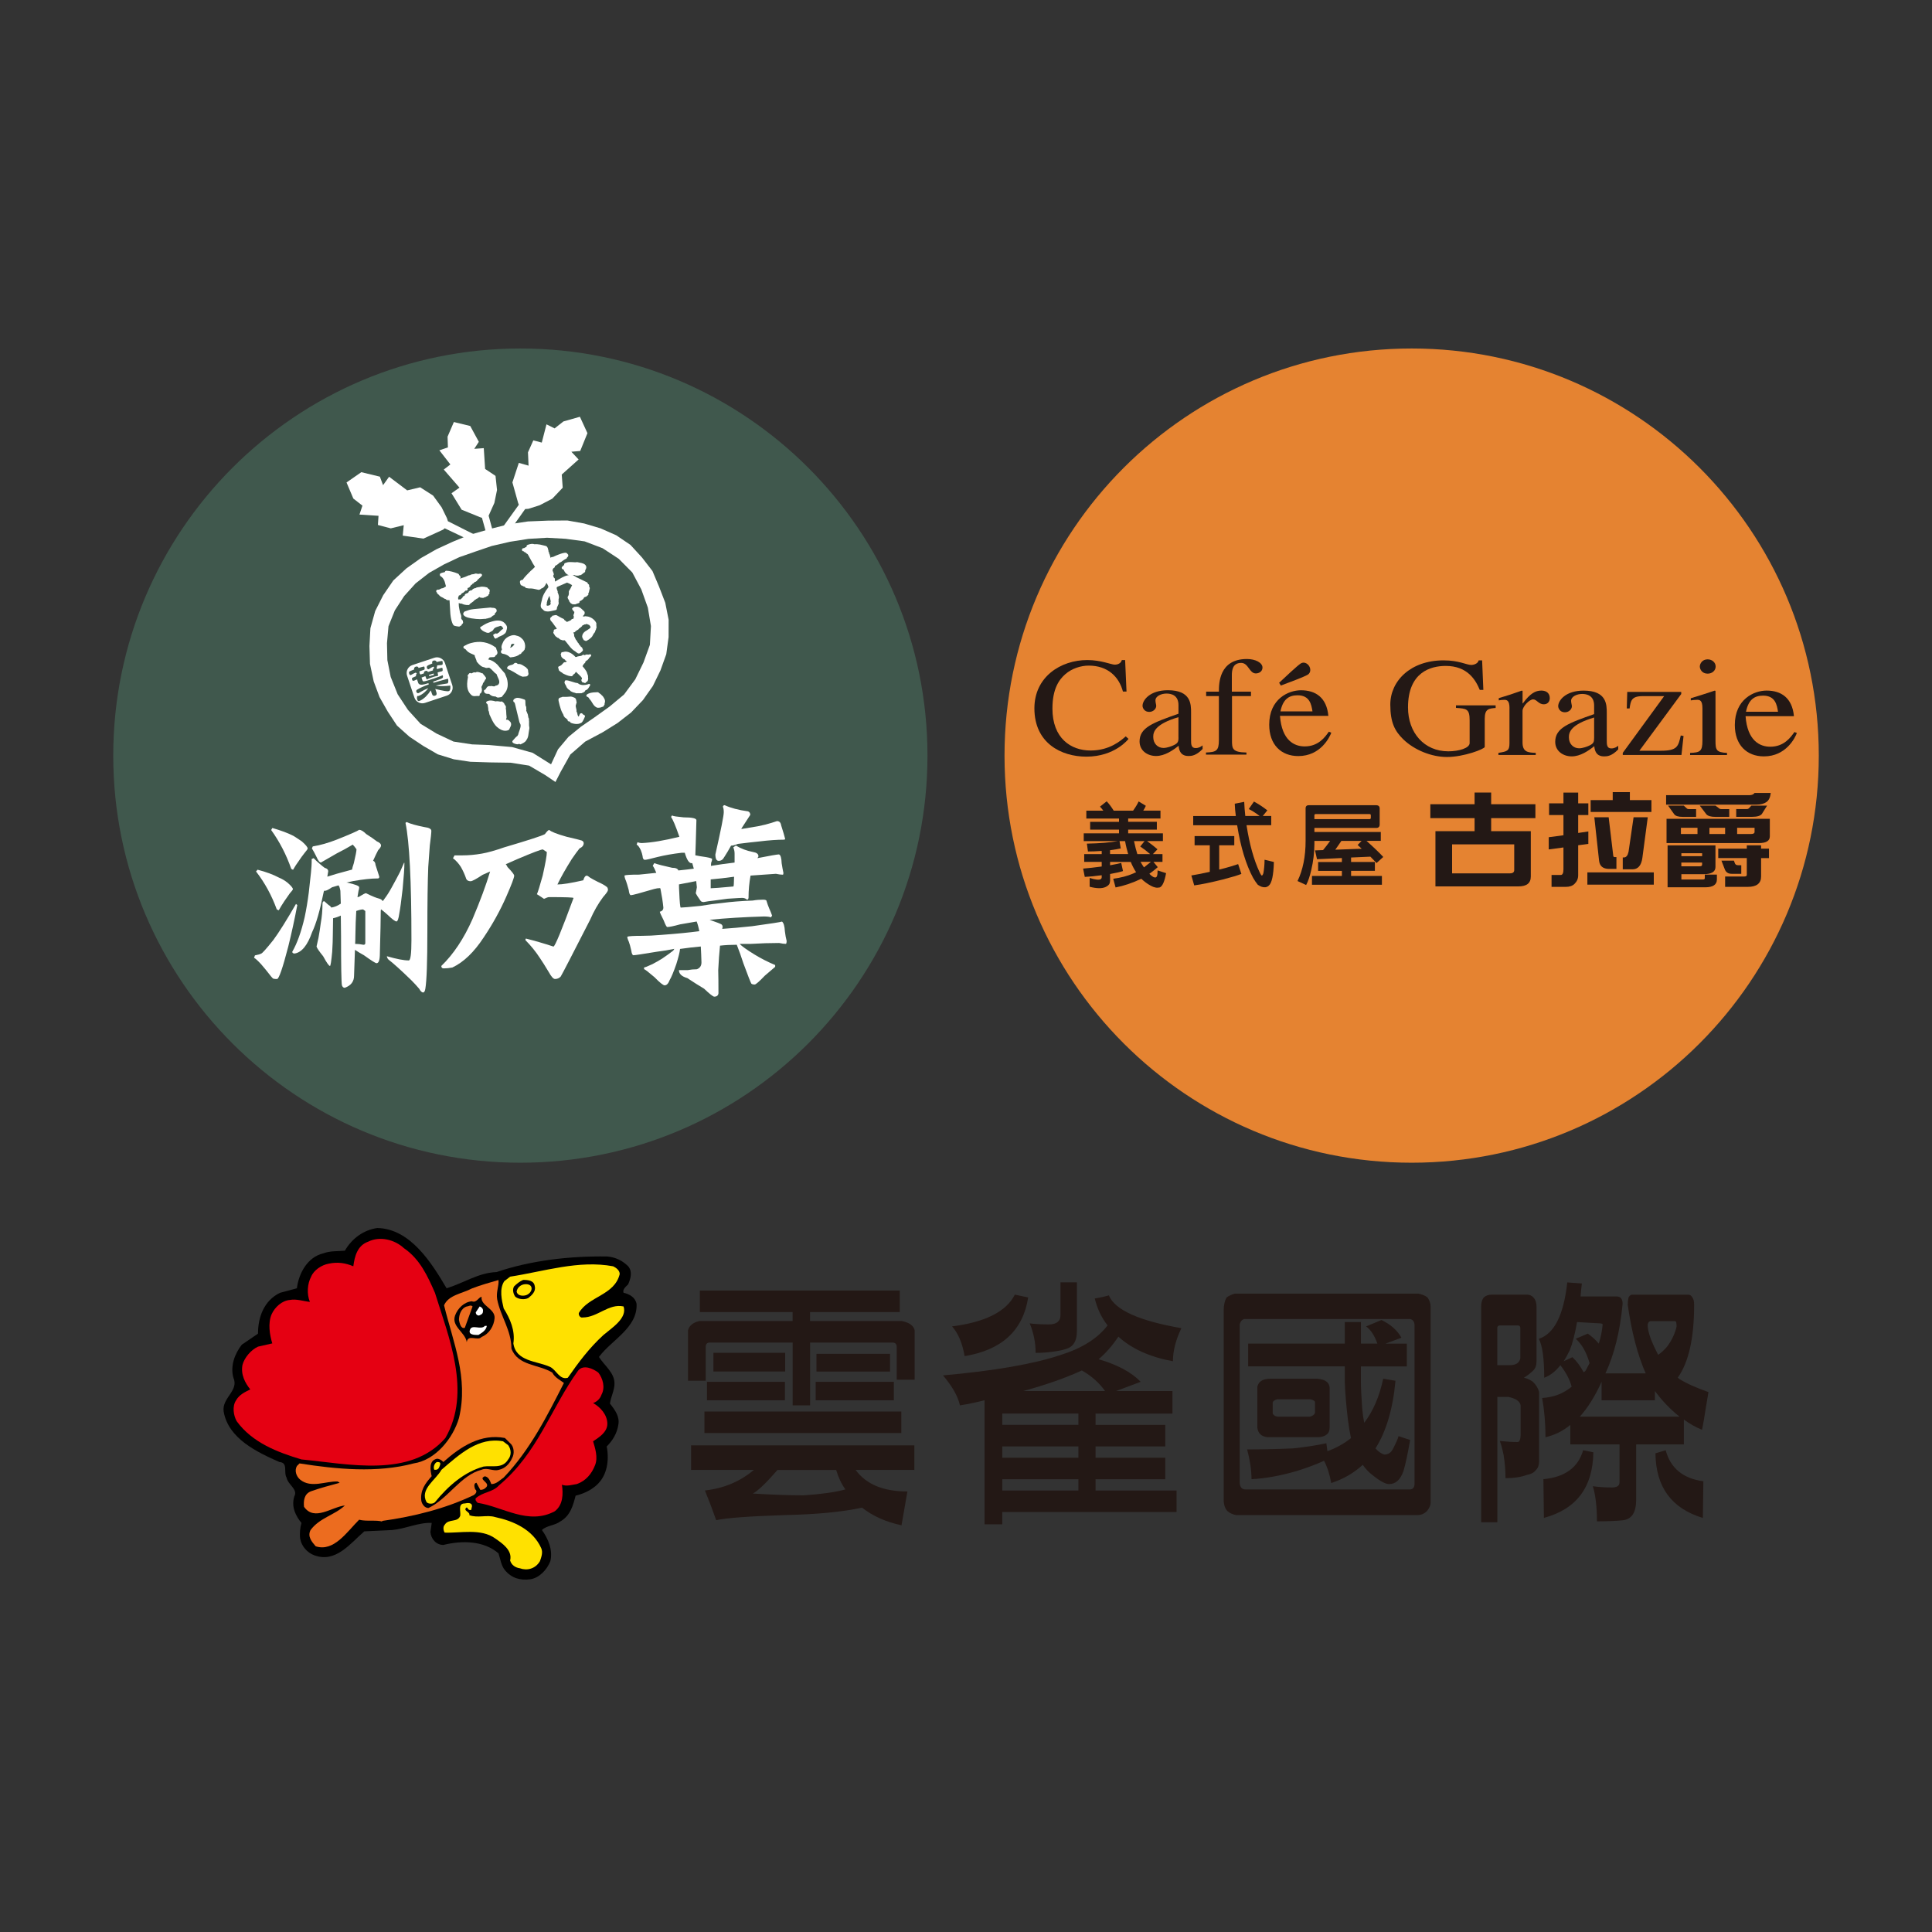 <?xml version="1.0" encoding="utf-8"?>
<!-- Generator: Adobe Illustrator 28.1.0, SVG Export Plug-In . SVG Version: 6.00 Build 0)  -->
<svg version="1.1" id="圖層_1" xmlns="http://www.w3.org/2000/svg" xmlns:xlink="http://www.w3.org/1999/xlink" x="0px" y="0px"
	 viewBox="0 0 500 500" style="enable-background:new 0 0 500 500;" xml:space="preserve">
<rect x="0" y="0" width="500" height="500" fill="#333333" stroke="none"/>
<style type="text/css">
	.st0{fill:#E50012;}
	.st1{fill:#FFE100;}
	.st2{fill:#EC6C1F;}
	.st3{fill:#FFFFFF;}
	.st4{fill:#231815;}
	.st5{fill:#40584D;}
	.st6{fill:#E58331;}
</style>
<g>
	<g>
		<g>
			<g>
				<g>
					<path d="M115.58,333.41c4.37-1.34,8.23-4.03,12.92-4.2c8.89-3.01,18.95-4.19,28.69-4.03c2.01,0.17,3.86,1.01,5.37,2.52
						c1.17,1.34,0.67,3.19,0,4.69c-0.67,0.67-1.51,1.35-1.18,2.18c1.51,0.33,3.02,1.17,3.36,2.85c0.33,6.21-6.54,9.39-9.73,13.76
						c1.34,2.18,4.02,4.02,4.02,6.88c0,1.84-1,3.52-1.17,5.2c1.34,1.68,2.52,3.36,2.18,5.37c-0.34,2.35-1.51,4.19-3.02,5.71
						c0.67,3.52,0.17,7.55-2.68,10.06c-1.51,1.34-3.36,2.18-5.37,2.68c-0.67,2.52-1.34,5.2-4.03,6.71
						c-1.34,1.01-3.52,1.01-4.69,2.18c1.68,2.35,2.85,5.2,2.18,8.05c-0.84,2.18-2.85,4.36-5.2,4.7c-2.68,0.34-4.86-0.33-6.54-2.35
						c-1-1.17-1.17-2.85-1.68-4.36c-3.86-3.35-9.56-3.35-14.26-2.18c-1.85,0-3.19-1.51-3.36-3.35l0.34-2.35
						c-3.36-0.17-6.71,1.51-10.23,1.84l-7.21,0.34c-3.69,3.18-7.38,8.22-12.92,6.21c-1.85-0.67-3.36-2.35-3.69-4.36
						c-0.17-1.34,0-2.85,0.34-4.02c-1.51-1.85-2.69-4.19-1.85-6.88c1.01-1.85-1.68-3.02-2.01-4.87c-0.84-1.34,0.5-3.86-1.85-4.02
						c-5.7-2.52-13.25-6.04-14.43-13.09c-0.5-3.52,4.03-5.37,2.52-8.73c-0.84-3.01,0.34-6.2,2.18-8.55l4.19-2.85
						c0-4.2,1.51-8.56,5.7-10.57l4.36-1.17c0.5-3.86,2.68-8.05,6.88-9.06c1.84-0.67,3.69-0.5,5.54-0.67
						c1.84-3.19,4.87-5.37,8.39-5.87C106.2,317.98,111.73,326.87,115.58,333.41z"/>
					<path class="st0" d="M112.57,334.59c3.52,11.41,9.56,25.67,2.69,37.57c-9.06,10.4-25,6.71-37.24,5.54
						c-6.21-1.85-12.75-4.36-16.77-9.9c-0.84-1.51-1.18-3.85-0.17-5.37c0.84-1.51,2.34-2.18,3.69-2.85
						c-1.34-1.68-2.51-3.86-2.01-6.37c0.5-1.84,2.18-3.86,4.02-4.7l3.69-0.84c-0.67-2.18-1.18-5.2-0.17-7.55
						c0.84-1.85,2.68-3.52,4.7-3.69c1.68-0.34,3.53,0.33,5.2,0.5c-0.84-2.01-0.67-4.7,0.33-6.54c0.68-1.68,2.69-3.02,4.53-3.35
						c2.35-0.51,4.37-0.17,6.38,0.67c0.34-2.52,1.01-5.37,3.86-6.37c3.02-1.51,6.88-0.51,9.23,1.68
						C108.71,325.86,110.73,330.39,112.57,334.59z"/>
					<path class="st1" d="M160.38,329.73c-1.35,5.53-8.05,5.7-10.57,10.06c-0.16,0.5,0.34,1.35,1,1.17c3.86,0,6.71-3.69,10.57-2.85
						c1.01,3.02-3.02,5.53-5.2,7.38c-3.69,3.36-6.54,7.21-9.23,11.07c-2.18,0.67-3.02-2.18-4.69-2.85c-3.36-1.51-8.73-1.34-9.4-6.04
						c0.5-3.35-0.84-6.37-2.51-9.06c-0.51-2.18-1.18-5.03,0.16-7.04l1.51-1.17c8.72-1.34,17.78-4.36,26.67-2.68
						C159.37,328.05,160.38,328.72,160.38,329.73z"/>
					<path class="st2" d="M128.67,336.26c0.84,4.36,3.69,8.05,3.69,12.75c1.68,4.53,7.04,4.03,10.57,6.21
						c0.67,1.34,2.18,2.01,3.01,2.69c-4.36,8.55-8.72,17.28-15.6,24.49c-1.01,0.67-1.85,1.68-3.19,1.68
						c-0.34-0.84-0.67-1.84-1.68-2.02c-2.01,0.84,1.85,1.68,0.17,3.02c-0.33,0.33-0.84,0.5-1.34,0.5l-1-1.85
						c-0.83,0.17-0.5,1.18-0.34,1.68c0.67,0.5,0.17,1.17-0.33,1.51c-7.38,3.52-15.43,5.54-23.82,6.71l0.17,0.17
						c-1.51-0.5-4.2,0-6.04-0.5c-3.19,3.19-6.54,8.39-11.24,6.88c-1.01-1.17-2.18-2.52-1.34-4.19c2.34-3.19,6.21-3.86,8.89-6.37
						c-3.36,0.34-7.88,4.19-10.57,0.34c-0.16-1.52,0-3.36,1.84-4.03c2.35-0.83,4.87-1.51,7.39-2.18l-0.51-0.33
						c-3.01-0.17-6.88,1.84-9.73-0.5c-1-0.84-1.51-2.34-0.83-3.52l0.67-0.67c9.56,1.51,20.13,2.52,29.53,0
						c5.7-0.84,10.22-6.54,11.74-11.74c2.51-10.4-1.52-19.62-3.86-29.18c1.17-2.69,4.69-3.02,7.21-4.36
						c2.18-0.84,4.53-1.51,6.88-2.18C129.17,332.74,128.34,334.42,128.67,336.26z"/>
					<path d="M138.4,332.91c0.34,1.34-0.84,2.35-1.68,3.02c-1,0.5-2.52,0.34-3.35-0.33c-0.5-0.67-0.84-1.85-0.33-2.68
						c0.67-0.67,1.51-1.34,2.35-1.68C136.72,331.23,138.23,331.4,138.4,332.91z"/>
					<path class="st1" d="M137.56,333.25c0.17,0.84-0.67,1.84-1.68,2.01c-0.84,0.17-2.01,0-2.18-1.01c0.17-1.01,1-1.68,1.84-1.85
						C136.39,332.24,137.4,332.4,137.56,333.25z"/>
					<path d="M124.64,335.6c-0.34,2.35,3.52,3.02,3.36,5.54c-0.17,2.01-1.34,4.02-3.36,4.86c-1,1.17-3.52-0.84-3.85,1.34
						c-0.34-2.52-4.03-4.03-3.02-6.88c0.67-1.85,2.34-3.53,4.36-3.69C123.3,337.27,123.81,335.76,124.64,335.6z"/>
					<path class="st2" d="M122.3,338.11l-2.01,5.53c-1.01,0.34-1.34-1.17-1.51-2.01c0-1.35,0.5-3.02,2.02-3.52
						C121.29,338.11,121.79,337.6,122.3,338.11z"/>
					<path class="st3" d="M124.98,339.45c0,0.67-0.67,0.84-1.01,1.01c-0.5,0-0.84-0.34-0.84-0.84l1.01-1.51
						C124.64,338.28,125.15,338.78,124.98,339.45z"/>
					<path class="st3" d="M125.99,343.14c-0.17,1.17-1.34,1.84-2.18,2.35c-1.01,0-2.69,0-2.18-1.35c0.5-1.51,2.85,0.17,3.85-1
						H125.99z"/>
					<path class="st0" d="M154.84,355.22c1.18,1.51,1.84,3.86,0.83,5.71c-0.33,1.01-1.17,1.85-2.18,2.18
						c1.85,1.01,3.69,3.02,3.69,5.37c0,2.18-2.18,3.52-3.69,4.53c0.5,1.68,1.34,4.19,0.5,6.2c-0.84,2.18-2.35,4.03-4.7,4.86
						c-1.17,0.17-2.68,0.67-3.86,0.17c0.33,2.35,0.33,5.2-1.85,6.87c-6.88,3.69-13.42-1.17-19.96-2.18
						c-0.34-0.34-0.67-0.67-0.51-1.17c1.85-1.68,4.36-1.51,6.04-3.36c10.06-8.39,13.42-19.96,20.47-29.69
						C150.98,353.04,153.5,354.21,154.84,355.22z"/>
					<path d="M132.03,373.5c1.01,0.84,1.18,2.69,0.5,3.86c-0.67,1.51-1.85,2.69-3.36,3.01c-1.51,0.51-3.02-0.67-4.53,0
						c-5.37,1.34-8.72,7.55-13.75,9.9c-1.01,0-1.68-1.01-1.85-1.85c-0.34-2.68,1-4.53,2.68-6.38c-0.34-1.5-0.84-4.02,1.34-4.52
						c0.67,0,1.18,0.33,1.68,0.84c4.53-4.03,9.73-7.39,15.93-6.21L132.03,373.5z"/>
					<path class="st1" d="M131.52,374.01c0.84,1.17,0.84,2.68,0,3.69c-1.51,2.51-4.19,1.51-6.37,1.84
						c-4.86,1.35-9.06,4.87-12.58,9.23c-0.5,0.5-1.67,0.5-2.17,0c-1.85-3.36,2.35-5.7,3.85-8.39c4.7-4.02,9.56-8.55,15.94-7.37
						L131.52,374.01z"/>
					<path class="st1" d="M113.91,379.04c-0.17,0.5-0.33,1.34-1.17,1.34h-0.34c-0.33-0.67,0-1.68,0.67-2.01
						C113.57,378.37,114.08,378.37,113.91,379.04z"/>
					<path class="st1" d="M122.13,389.95c-0.17,0.33,0,1.01-0.5,0.83c-0.51,0-0.51-0.5-0.84-0.67c-1.18,0.84,1,1.17,0.66,2.01
						c2.19,0.83,4.53-0.17,6.71,0.5c4.7,1.01,9.73,3.19,11.91,8.05c0.5,1.17,0,2.35-0.33,3.35c-1.18,2.02-3.36,2.52-5.2,1.85
						c-1.18-0.17-2.18-0.84-2.52-2.02c0.67-2.68-2.18-4.53-3.86-5.7c-3.69-2.68-9.06-1.34-13.08-1.51c-0.33-0.5-0.5-1.51,0-2.01
						c1-1.68,3.35-0.5,4.03-2.35c0.17-1.17-0.68-3.19,1.17-3.19C120.95,388.94,122.3,388.77,122.13,389.95z"/>
				</g>
			</g>
		</g>
		<g>
			<path class="st4" d="M209.64,339.56v2.32h23.75c1.95,0.4,3.05,1.19,3.32,2.39v12.8h-4.64v-8.49c0-0.75-0.38-1.13-1.13-1.13
				h-21.29v16.25h-4.51v-16.25H183.7c-0.71,0-1.06,0.38-1.06,1.13v8.76h-4.58v-13.07c0.31-1.19,1.28-1.99,2.92-2.39h24.15v-2.32
				h-24.01v-5.57h51.74v5.57H209.64z M223.1,390.18c-5.09,1.1-11.74,1.75-19.97,1.92c-9.38,0.31-15.3,0.75-17.78,1.33
				c-0.93-2.65-1.9-5.22-2.92-7.7c4.86-0.53,9.09-2.3,12.67-5.31h-16.25v-6.37h57.78v6.37h-15.19c2.7,3.71,7.16,5.57,13.4,5.57
				l-1.53,8.76C229.25,393.87,225.85,392.35,223.1,390.18z M182.31,365.3h50.95v5.57h-50.95V365.3z M182.97,357.61h20.17v4.78
				h-20.17V357.61z M184.63,350.11h18.57v4.84h-18.57V350.11z M216.4,380.43h-15.19c-2.92,3.36-5.04,5.4-6.37,6.1
				c5.08,0.31,9.49,0.46,13.2,0.46c4.6-0.31,8.18-0.82,10.75-1.53C217.77,384.05,216.98,382.38,216.4,380.43z M211.1,357.61h20.23
				v4.78H211.1V357.61z M211.3,350.38h19.04v4.58H211.3V350.38z"/>
			<path class="st4" d="M289.44,345.93c-1.55,2.3-3.25,4.25-5.11,5.84c4.86,1.42,8.49,3.36,10.88,5.84l-6.37,2.39h14.59v5.84h-19.9
				v2.92h18.04v5.57h-18.04v2.92h18.04v5.57h-18.04v2.92h20.96v5.57h-45.11v3.18h-4.58v-32.11c-2.03,0.53-4.16,0.97-6.37,1.33
				c-0.49-2.3-1.95-4.89-4.38-7.76c13.36-1.19,23.53-2.96,30.52-5.31c5.48-1.72,9.51-4.27,12.07-7.63
				c-1.55-1.95-2.65-4.27-3.32-6.97c1.19-0.18,2.41-0.44,3.65-0.8c1.55,3.76,7.8,6.59,18.77,8.49c-1.46,3.05-2.19,5.9-2.19,8.56
				C297.6,351.2,292.89,349.07,289.44,345.93z M262.64,335.05l3.45,0.73c-1.33,8.54-6.81,13.6-16.45,15.19
				c-0.57-3.36-1.66-5.93-3.25-7.7C255.01,342.17,260.43,339.43,262.64,335.05z M279.09,365.83h-19.7v2.92h19.7V365.83z
				 M279.09,374.33h-19.7v2.92h19.7V374.33z M279.09,382.82h-19.7v2.92h19.7V382.82z M285.99,360c-1.5-2.12-3.49-3.89-5.97-5.31
				h-0.07c-4.25,1.95-9.29,3.71-15.13,5.31H285.99z M274.45,331.87h4.25v12.67c0,2.52-0.95,4.05-2.85,4.58
				c-0.93,0.31-2.15,0.55-3.65,0.73c-1.28,0.18-2.68,0.27-4.18,0.27c0-2.61-0.51-5.15-1.53-7.63c1.46,0.18,3.09,0.27,4.91,0.27
				c2.03,0,3.05-0.8,3.05-2.39V331.87z"/>
			<path class="st4" d="M366.86,392.1h-46.97c-0.93-0.18-1.68-0.53-2.26-1.06c-0.53-0.57-0.84-1.37-0.93-2.39v-49.69
				c0-1.19,0.24-2.26,0.73-3.18c0.71-0.49,1.44-0.82,2.19-1h47.37c1.02,0.18,1.83,0.51,2.45,1c0.53,0.75,0.8,1.55,0.8,2.39v50.75
				c0,0.66-0.31,1.37-0.93,2.12C368.61,391.75,367.79,392.1,366.86,392.1z M322.02,341.36c-0.62,0.18-1.02,0.64-1.19,1.39v41.06
				c0.09,1.1,0.6,1.66,1.53,1.66h42.46c0.8,0,1.22-0.46,1.26-1.39v-41.06c0-0.93-0.38-1.48-1.13-1.66H322.02z M352.2,353.63v3.98
				c0,1.42,0.11,3.69,0.33,6.83c0.13,1.46,0.31,2.72,0.53,3.78c2.3-3.01,3.94-6.81,4.91-11.41l3.18,0.53
				c-0.66,7.25-2.39,13.09-5.17,17.51c0.75,0.84,1.5,1.37,2.26,1.59c1.06,0,1.83-0.53,2.32-1.59c0.75-1.46,1.22-2.52,1.39-3.18
				c1.02,0.35,2.01,0.69,2.99,1c-0.62,3.58-1.19,6.26-1.72,8.03c-0.8,2.26-2.03,3.38-3.71,3.38c-0.97,0-2.43-0.8-4.38-2.39
				c-0.89-0.66-1.7-1.53-2.45-2.59c-2.3,2.12-5.02,3.69-8.16,4.71c-0.4-2.26-1.02-4.18-1.86-5.77c-1.9,0.89-4.25,1.77-7.03,2.65
				c-4.29,1.24-8.2,1.95-11.74,2.12c0-2.3-0.38-4.86-1.13-7.7c3.85,0,7.83-0.09,11.94-0.27c3.27-0.35,6.13-0.8,8.56-1.33
				c0.09,0.71,0.18,1.39,0.27,2.06c2.3-0.84,4.33-1.97,6.1-3.38c-0.31-1.46-0.57-3.07-0.8-4.84c-0.44-3.71-0.71-6.97-0.8-9.75v-3.98
				h-25.01v-5.9h25.01v-5.57h4.18v5.57h4.25c-0.75-2.12-1.72-3.6-2.92-4.44l3.98-1.66c2.34,1.11,4.07,2.63,5.17,4.58l-4.11,1.53
				h5.51v5.9H352.2z M341.39,371.94h-13.4c-1.55-0.18-2.41-1-2.59-2.45v-10.61c0.31-1.37,1.44-2.06,3.38-2.06h12.21
				c1.99,0.18,3.03,0.95,3.12,2.32v10.35C344.11,370.94,343.2,371.76,341.39,371.94z M330.57,362.12c-0.66,0.18-1.06,0.44-1.19,0.8
				v2.92c0.31,0.53,0.82,0.8,1.53,0.8h8.03c0.8-0.18,1.26-0.53,1.39-1.06v-2.65c0-0.35-0.42-0.62-1.26-0.8H330.57z"/>
			<path class="st4" d="M395.19,335.05c0.66,0,1.22,0.24,1.66,0.73c0.53,0.57,0.8,1.37,0.8,2.39v14.13c0,1.06-0.29,1.86-0.86,2.39
				c-0.66,0.66-1.46,1.28-2.39,1.86c0.8,0.18,1.57,0.53,2.32,1.06c0.84,0.84,1.37,1.72,1.59,2.65v17.98c0,0.93-0.27,1.66-0.8,2.19
				c-0.49,0.66-1.26,1.08-2.32,1.26c-1.5,0.57-3.36,0.86-5.57,0.86c0-1.95-0.15-3.89-0.46-5.84c-0.27-1.42-0.6-2.68-1-3.78
				c1.81,0.18,3.34,0.27,4.58,0.27c0.49,0,0.75-0.6,0.8-1.79v-7.7c-0.18-1.06-1.24-1.79-3.18-2.19h-2.85v32.44h-4.18v-55.99
				c0-0.88,0.22-1.61,0.66-2.19c0.57-0.49,1.26-0.73,2.06-0.73H395.19z M387.49,353.3h3.25c1.59,0,2.5-0.6,2.72-1.79v-7.76
				c0-0.49-0.22-0.73-0.66-0.73h-4.64c-0.36,0-0.57,0.18-0.66,0.53V353.3z M409.05,335.52h9.35c1.02,0,1.53,0.64,1.53,1.92
				c-0.66,7.08-2.15,13.07-4.44,17.98h10.41c-2.08-4.73-3.63-10.64-4.64-17.71c0-0.71,0.07-1.35,0.2-1.92
				c0.17-0.35,0.44-0.6,0.8-0.73h14.59c0.53,0,0.91,0.24,1.13,0.73c0.31,0.35,0.46,1,0.46,1.92c0,8.62-1.42,14.9-4.25,18.84
				c0.09,0,0.2,0.09,0.33,0.27c1.9,1.19,4.44,2.34,7.63,3.45c-0.27,1.59-0.53,3.18-0.8,4.78c-0.22,1.55-0.51,3.21-0.86,4.98
				c-1.64-0.66-3.21-1.55-4.71-2.65v6.43h-12.34v14.33c0,3.32-1.17,5.08-3.52,5.31c-1.72,0.18-3.94,0.27-6.63,0.27
				c0-3.71-0.35-6.74-1.06-9.09c1.46,0.22,3.1,0.33,4.91,0.33c1.33,0,1.99-0.44,1.99-1.33v-9.82H406.4v-5.04
				c-1.95,1.59-4.09,2.65-6.43,3.18c0-3.54-0.29-6.92-0.86-10.15c2.96-0.18,5.51-1.15,7.63-2.92c-0.44-1.77-1.42-3.63-2.92-5.57
				c-1.24,1.59-2.63,2.68-4.18,3.25c0-4.95-0.46-8.31-1.39-10.08c3.98-1.28,6.43-6.15,7.36-14.59l3.78,0.27
				C409.25,333.15,409.14,334.28,409.05,335.52z M409.71,375.32l2.65,0.53c-0.13,9.07-4.4,14.73-12.8,16.98l-0.13-10.02
				C405,382.29,408.43,379.79,409.71,375.32z M404.67,352.3l2.26-1.06c1.11,1.02,2.08,2.32,2.92,3.91c0.22-0.13,0.4-0.29,0.53-0.46
				c0.35-0.71,0.69-1.35,1-1.92c-0.8-2.79-1.99-4.89-3.58-6.3l3.12-1.33c1.02,0.71,1.97,1.57,2.85,2.59c0.53-1.72,0.86-3.38,1-4.98
				c-0.09-0.18-0.38-0.27-0.86-0.27l-5.77-0.33c-0.53,3.01-1.15,5.42-1.86,7.23C405.78,350.44,405.25,351.42,404.67,352.3z
				 M428.29,360v2.39h-13.8v-4.78c-1.68,3.71-3.56,6.72-5.64,9.02h25.81C432.36,364.82,430.24,362.61,428.29,360z M427.29,341.89
				c-0.22,0-0.42,0.09-0.6,0.27c-0.18,0.22-0.27,0.51-0.27,0.86c0,0.84,0.29,2.06,0.86,3.65c0.53,1.28,1.1,2.52,1.72,3.71
				c0.04,0,0.09,0.09,0.13,0.27c0.97-0.71,1.79-1.48,2.45-2.32c1.15-1.59,1.92-3.27,2.32-5.04c0-0.93-0.13-1.39-0.4-1.39H427.29z
				 M431.08,375.32c1.24,4.64,4.49,7.32,9.75,8.03l-0.13,9.49c-8.09-2.43-12.18-8-12.27-16.72L431.08,375.32z"/>
		</g>
	</g>
	<g>
		<g>
			<path class="st5" d="M240.03,195.55c0,58.19-47.17,105.36-105.36,105.36c-58.19,0-105.36-47.17-105.36-105.36
				c0-58.19,47.17-105.36,105.36-105.36C192.86,90.18,240.03,137.35,240.03,195.55"/>
			<polygon class="st3" points="128.18,164.04 128.2,164.24 128.21,164.14 128.18,164.04 			"/>
			<polygon class="st3" points="125.34,139.61 120.62,137.26 115.92,134.89 115.66,134.08 114.29,131.29 112.09,128.26 
				108.74,126.11 105.38,126.91 100.7,123.38 99.14,125.56 98.31,123.36 93.51,122.2 89.68,124.86 91.44,129.02 93.8,130.86 
				93.03,133.17 97.96,133.49 97.8,135.86 101.13,136.74 104.49,135.92 104.23,138.62 109.6,139.39 114.7,137.06 115.09,136.72 
				119.82,138.97 124.52,141.27 125.66,141.18 125.89,140.89 			"/>
			<polygon class="st3" points="128.21,139.97 126.46,133.46 126.78,132.74 127.94,130.16 128.63,126.81 128.24,123.16 
				125.55,121.36 125.2,115.98 122.74,116.16 123.92,114.34 121.7,110.25 117.46,109.22 115.83,113.01 115.92,115.79 113.71,116.54 
				116.55,120.2 114.85,121.52 118.91,126.2 116.85,127.65 119.47,131.91 124.24,133.85 124.73,134.01 126.52,140.41 127.27,141.18 
				127.59,140.99 			"/>
			<polygon class="st3" points="129.78,140.13 132.91,135.98 135.91,131.74 136.76,131.68 139.68,130.75 142.93,129.06 
				145.63,126.22 145.38,122.81 149.74,118.91 147.87,116.91 150.16,116.71 152.03,112.1 150.08,107.86 145.81,109.07 
				143.53,110.87 141.43,109.82 140.21,114.54 138.02,113.97 136.64,117.06 136.79,120.51 134.27,119.79 132.61,124.85 
				134.09,130.15 134.27,130.63 131.26,134.82 128.27,139.01 128.18,140.14 128.46,140.35 			"/>
			<path class="st3" d="M143.75,202.38l-2.66-1.8l-4.16-2.44l-4.78-0.75l-5.32-0.08l-5.08-0.16l-4.28-0.64l-4.15-1.28l-3.75-2.17
				l-3.6-2.39l-3.23-2.89l-2.39-3.62l-2.13-3.76l-1.51-4.06l-0.96-4.53l-0.14-4.62l0.25-4.6l1.24-4.45l2.08-4.11l2.61-3.81l3.4-3.13
				l3.76-2.67l4.01-2.28l4.19-1.93l4.27-1.76l4.45-1.27l-0.01-0.05l0.75-0.14l-0.01-0.04l4.96-1.25l5.06-0.75l5.1-0.21l5.11-0.04
				l4.36,0.78l4.24,1.26l4.05,1.79l3.68,2.49l2.99,3.26l2.71,3.51l1.72,4.08l1.59,4.13l0.87,4.4l-0.01,4.47l-0.6,4.44l-1.51,4.2
				l-1.95,4.01l-2.57,3.65l-3.08,3.23l-3.53,2.74l-3.8,2.36l-4.52,2.41l-3.87,3.36l-2.49,4.45L143.75,202.38z M132.52,193.34
				l5.33,1.49l4.76,2.98l1.8-3.88l2.7-3.22l3.25-2.65l3.47-2.39l3.94-2.82l3.74-3.12l2.9-3.92l2.12-4.35l1.66-4.57l0.27-4.86
				l-0.8-4.78l-1.68-4.69l-2.34-4.4l-3.51-3.54l-4.16-2.73l-4.66-1.78l-4.94-0.67l-4.8-0.27l-4.82,0.29l-4.77,0.75l-4.71,1.09
				l-4.2,1.43l-4.18,1.46l-4,1.89l-3.85,2.19l-3.49,2.72l-2.96,3.28l-2.4,3.69l-1.65,4.1l-0.39,4.39l0.1,4.4l0.86,4.34l1.81,4.5
				l2.66,4.04l3.26,3.59l4.14,2.53l4.39,2.07l4.81,0.73l4.35,0.16L132.52,193.34z"/>
			<path class="st3" d="M115.15,171.59c-0.38-1.13-1.62-1.75-2.75-1.36l-5.68,1.89c-1.13,0.38-1.75,1.61-1.37,2.74l1.9,5.68
				c0.38,1.14,1.61,1.75,2.74,1.37l5.68-1.89c1.13-0.38,1.75-1.62,1.37-2.74L115.15,171.59z M116.48,178.49
				c-0.07,0.2-0.19,0.32-0.36,0.38c-0.33,0.11-1.48-0.09-3.47-0.57l0.31,0.95c0.06,0.17,0.06,0.35,0,0.51
				c-0.04,0.12-0.17,0.22-0.37,0.28c-0.19,0.07-0.35,0.07-0.48,0c-0.13-0.06-0.23-0.19-0.3-0.41l-0.32-0.96
				c-0.33,0.51-0.75,1.05-1.28,1.6c-0.64,0.6-1.2,0.98-1.69,1.14c-0.25,0.08-0.43-0.02-0.52-0.3c-0.12-0.35-0.12-0.69,0.02-1.01
				c0.06,0.05,0.16,0.06,0.3,0.01c0.49-0.16,0.99-0.47,1.53-0.93c0.39-0.34,0.72-0.69,0.97-1.08c-0.71,0.29-1.37,0.62-1.97,0.97
				c-0.26,0.17-0.45,0.28-0.58,0.32c-0.09,0.03-0.2,0.01-0.31-0.08c-0.1-0.06-0.17-0.14-0.2-0.23c-0.08-0.26-0.03-0.46,0.17-0.58
				c0.74-0.46,1.76-0.92,3.04-1.38l-0.1-0.32c-0.71,0.22-1.21,0.35-1.52,0.39c-0.62,0.08-1-0.09-1.14-0.53l-0.28-0.84
				c-0.08,0.03-0.15,0.07-0.22,0.09c-0.3,0.15-0.5,0.22-0.61,0.26c-0.21,0.07-0.36-0.01-0.43-0.22c-0.07-0.2-0.07-0.36-0.02-0.47
				c0.11-0.09,0.45-0.26,1.02-0.49c-0.03-0.15-0.03-0.28,0.01-0.38c0.03-0.11,0.1-0.2,0.2-0.26c-0.1-0.09-0.18-0.19-0.26-0.29
				c-0.45,0.17-0.78,0.33-0.99,0.47c-0.14,0.09-0.23,0.14-0.28,0.16c-0.21,0.07-0.35-0.03-0.44-0.29c-0.07-0.21-0.09-0.39-0.04-0.51
				c0.09-0.13,0.53-0.35,1.32-0.64c0-0.02-0.01-0.03-0.01-0.05c-0.04-0.11-0.03-0.24,0.04-0.38c0.09-0.14,0.2-0.23,0.35-0.28
				c0.17-0.06,0.32-0.07,0.45-0.03c0.15,0.06,0.24,0.15,0.27,0.26c0.01,0.04,0.02,0.07,0.03,0.1c0.49-0.15,0.92-0.28,1.29-0.36
				c0.12-0.02,0.2,0,0.22,0.06c0.05,0.15,0.07,0.33,0.07,0.52c-0.01,0.14-0.07,0.22-0.18,0.26l-1.18,0.4
				c0.04,0.19,0.06,0.36,0.06,0.51c0,0.01,0,0.01,0,0.02c0.1,0.08,0.18,0.17,0.22,0.29c0.27-0.1,0.57-0.2,0.9-0.31
				c-0.01-0.09-0.01-0.2,0.02-0.33c0.05-0.12,0.16-0.22,0.32-0.27c0.36-0.12,0.59-0.03,0.68,0.25c0.06-0.02,0.11-0.04,0.15-0.05
				c0.41-0.14,0.8-0.26,1.17-0.37l-0.02-0.06c-0.05-0.27,0.07-0.46,0.35-0.57c-0.06-0.09-0.13-0.21-0.2-0.35
				c-0.35,0.14-0.65,0.3-0.89,0.47c-0.2,0.12-0.32,0.19-0.37,0.21c-0.08,0.02-0.17,0.01-0.26-0.05c-0.09-0.07-0.15-0.17-0.19-0.29
				c-0.06-0.19-0.04-0.35,0.08-0.5c0.14-0.15,0.58-0.37,1.33-0.65c-0.01-0.03-0.02-0.06-0.04-0.1c-0.05-0.13-0.03-0.27,0.04-0.42
				c0.05-0.1,0.15-0.17,0.3-0.22c0.15-0.05,0.32-0.05,0.48,0c0.15,0.05,0.24,0.14,0.29,0.27c0.01,0.04,0.03,0.08,0.04,0.11
				c0.46-0.13,0.95-0.23,1.48-0.31c0.1,0.38,0.12,0.65,0.08,0.84c-0.04,0.11-0.11,0.17-0.2,0.2c-0.09,0.03-0.25,0.06-0.46,0.07
				c-0.28,0.01-0.53,0.02-0.76,0.07c-0.01,0.19-0.04,0.36-0.11,0.52c0,0.07-0.03,0.12-0.07,0.16c0.07,0.06,0.13,0.15,0.18,0.26
				c0.33-0.1,0.65-0.19,0.94-0.27c0.25-0.08,0.39-0.08,0.41,0c0.05,0.16,0.08,0.34,0.08,0.55c-0.01,0.15-0.06,0.24-0.17,0.28
				c-0.23,0.08-0.61,0.17-1.14,0.3c0.02,0.23,0.06,0.48,0.13,0.76c0.01,0.07-0.02,0.12-0.08,0.14c-0.05,0.02-0.16,0.04-0.35,0.07
				c-0.23,0.04-0.51,0.1-0.85,0.22c-0.53,0.17-0.92,0.32-1.18,0.43c-0.19,0.11-0.33,0.18-0.4,0.2c-0.07,0.02-0.13-0.01-0.16-0.11
				c-0.11-0.3-0.21-0.55-0.29-0.74c-0.36,0.13-0.69,0.25-0.99,0.37l0.27,0.81c0.04,0.13,0.17,0.19,0.37,0.17
				c0.26-0.01,1.12-0.25,2.57-0.74c0.83-0.27,1.58-0.56,2.27-0.85c0.11,0.33,0.1,0.57-0.04,0.71c-0.15,0.14-0.82,0.41-2.01,0.81
				c-0.16,0.05-0.3,0.09-0.42,0.14l0.09,0.3c0.98-0.32,2.24-0.66,3.76-1.06c0.08,0.3,0.1,0.58,0.06,0.85
				c-0.03,0.21-0.11,0.33-0.22,0.38c-0.13,0.04-0.37,0.08-0.73,0.12c-0.79,0.1-1.55,0.25-2.28,0.44c1.09,0.18,2.34,0.18,3.76-0.01
				C116.58,177.85,116.57,178.21,116.48,178.49"/>
			<path class="st3" d="M111.27,174.95c0.29-0.1,0.61-0.18,0.93-0.25c0.05-0.02,0.09-0.07,0.09-0.14l-0.07-0.26
				c-0.4,0.12-0.8,0.24-1.18,0.37c-0.01,0.01-0.03,0.01-0.05,0.02l0.09,0.23C111.1,174.98,111.16,174.99,111.27,174.95"/>
			<path class="st3" d="M152.56,151.94c-0.14-0.19-0.11-0.28-0.1-0.32c0.04-0.12,0.01-0.25-0.07-0.35
				c-0.06-0.07-0.14-0.12-0.23-0.14c-0.01-0.02-0.02-0.05-0.03-0.07c0-0.15-0.08-0.28-0.22-0.35c-1.65-0.81-2.55-1.23-2.7-1.31
				c-0.09-0.06-0.17-0.1-0.24-0.15c-0.08-0.05-0.16-0.09-0.19-0.12c-0.03-0.03-0.06-0.05-0.09-0.06c-0.16-0.08-0.32-0.13-0.49-0.17
				c0.16-0.02,0.32-0.04,0.48-0.08l0.28,0.13c0.09,0.04,0.19,0.04,0.28,0.02h0.09h0.01c0.12,0.02,0.3,0.03,0.4-0.01
				c0.05-0.02,0.1-0.04,0.14-0.07c0.13,0.01,0.26,0,0.4-0.06c0.19-0.07,0.39-0.22,0.6-0.42c0.21-0.17,0.3-0.22,0.32-0.23
				c0.18-0.06,0.28-0.25,0.24-0.44c-0.02-0.07,0.02-0.18,0.1-0.31c0.2-0.33,0.24-0.65,0.15-0.89c-0.1-0.28-0.38-0.64-1.15-0.82
				c-0.3-0.05-0.63-0.12-1.09-0.23c-0.06-0.02-0.13-0.01-0.19,0c-0.19,0.05-0.51,0.05-1.11-0.01c-0.54-0.05-1.06-0.02-1.43,0.08
				c-0.05,0.01-0.09,0.03-0.13,0.06c-0.05,0.01-0.1,0.02-0.15,0.04l-0.16,0.05c-0.01,0.01-0.02,0.01-0.03,0.01
				c-0.17,0.07-0.28,0.25-0.25,0.44c0,0.01,0,0.02,0.01,0.03c-0.01,0.01-0.03,0.03-0.05,0.05c-0.02,0.01-0.03,0.02-0.04,0.03
				c-0.16,0.16-0.29,0.27-0.36,0.33c-0.04,0.04-0.07,0.06-0.08,0.08c-0.09,0.09-0.14,0.22-0.11,0.35c0.03,0.13,0.12,0.24,0.24,0.28
				l0.25,0.1c0.35,0.89,0.85,1.29,1.34,1.44c-0.29,0.04-0.6,0.11-0.92,0.23c-0.45,0.17-1.02,0.48-1.58,0.81
				c-0.43,0.27-0.78,0.47-1.02,0.62c-0.01-0.01-0.01-0.01-0.02-0.02c-0.01-0.1-0.03-0.19-0.05-0.27c-0.03-0.12-0.03-0.16-0.03-0.16
				c0.09-0.18,0.02-0.4-0.16-0.5c-0.07-0.04-0.08-0.06-0.09-0.08c-0.09-0.24-0.14-0.36-0.16-0.44c0-0.05,0.01-0.08,0.01-0.1
				c0.11-0.09,0.17-0.24,0.14-0.39c-0.04-0.19-0.11-0.38-0.17-0.53c-0.04-0.11-0.09-0.24-0.16-0.38c0.07-0.47,0.26-0.61,0.4-0.68
				c0.14-0.07,0.23-0.22,0.21-0.38c0-0.02-0.01-0.04-0.01-0.06c0.12-0.07,0.29-0.17,0.55-0.34c0.27-0.18,0.48-0.34,0.63-0.53
				c0.29-0.11,0.6-0.29,0.92-0.56c0.27-0.18,0.57-0.39,0.75-0.46l0.07-0.02c0.1-0.04,0.19-0.13,0.22-0.24
				c0.01-0.03,0.02-0.07,0.02-0.11c0.23-0.13,0.35-0.35,0.32-0.59c-0.01-0.09-0.06-0.18-0.13-0.24c-0.16-0.15-0.22-0.22-0.23-0.24
				c-0.08-0.09-0.19-0.14-0.31-0.14c-0.41,0-0.96,0.13-1.79,0.45c-0.45,0.16-0.97,0.38-1.51,0.65c-0.16-0.01-0.3,0.02-0.36,0.04
				c-0.09,0.03-0.19,0.09-0.3,0.16c-0.01-0.06-0.02-0.13-0.02-0.2c0-0.03,0-0.05-0.01-0.07l-0.05-0.18
				c-0.04-0.17-0.08-0.32-0.11-0.4c0,0-0.02-0.04-0.02-0.04c-0.03-0.06-0.05-0.13-0.11-0.2c0-0.01,0-0.02,0-0.03
				c0.03-0.16-0.01-0.3-0.14-0.39c-0.01-0.01-0.02-0.02-0.02-0.02s-0.01-0.03-0.01-0.14c0-0.03,0-0.05,0-0.08
				c-0.01-0.05-0.01-0.09-0.02-0.12c-0.01-0.07-0.01-0.13-0.04-0.2c-0.02-0.04-0.04-0.08-0.06-0.12c-0.01-0.15-0.05-0.27-0.07-0.32
				c-0.07-0.19-0.17-0.34-0.3-0.44c-0.04-0.04-0.1-0.07-0.16-0.09c-0.16-0.04-0.32-0.08-0.48-0.12c-0.33-0.09-0.68-0.17-1.04-0.25
				c-0.64-0.11-1.09-0.13-1.49-0.09c-0.4-0.17-0.94-0.12-1.68,0.14c-0.1,0.04-0.25,0.11-0.32,0.27c-0.04,0.09-0.04,0.19-0.01,0.28
				l-0.29,0.11c-0.02,0.01-0.05,0.02-0.08,0.03c-0.01,0-0.02,0-0.03,0.01v0.01c-0.06,0.03-0.13,0.07-0.19,0.13
				c-0.01,0.01-0.02,0.01-0.03,0.01c-0.02,0.01-0.03,0.02-0.05,0.03c-0.02,0-0.05,0-0.08-0.01c-0.06-0.01-0.12,0-0.18,0.03
				c-0.14,0.05-0.19,0.13-0.23,0.21c-0.05,0.1-0.06,0.21-0.03,0.31c0.03,0.1,0.11,0.18,0.21,0.23c0.04,0.02,0.13,0.05,0.29,0.07
				c0,0.01,0,0.01,0,0.01c0.07,0.16,0.23,0.25,0.4,0.23c0.06,0.13,0.19,0.25,0.4,0.37c0.06,0.04,0.1,0.07,0.15,0.09
				c0.01,0.01,0.02,0.02,0.03,0.02c0.07,0.12,0.14,0.24,0.2,0.35c0.13,0.23,0.24,0.43,0.32,0.59c0.64,1.22,1.09,1.94,1.36,2.34
				c-0.42,0.43-0.81,0.8-1.11,1.04c-0.03,0.02-0.05,0.05-0.07,0.07c-0.06,0.07-0.37,0.4-1.03,1.05c-0.47,0.5-0.79,0.89-1,1.23
				c0,0,0,0,0,0c-0.08-0.03-0.16-0.03-0.24,0c-0.03,0.01-0.06,0.03-0.09,0.05c-0.04,0-0.08,0.01-0.11,0.03
				c-0.1,0.05-0.17,0.13-0.21,0.24l-0.03,0.11c-0.04,0.12-0.01,0.24,0.06,0.34v0.02c0,0.07,0,0.16,0.04,0.27
				c0.04,0.12,0.11,0.19,0.15,0.24l0.02,0.03c0.08,0.1,0.21,0.16,0.34,0.14c0.01,0,0.02-0.01,0.03-0.01
				c0.05,0.09,0.13,0.15,0.22,0.18c0.16,0.05,0.28,0.08,0.39,0.11c0.16,0.35,0.51,0.37,0.66,0.39h0.06c0.07,0,0.11,0,0.13,0.01
				c0.07,0.04,0.15,0.06,0.22,0.05c0.09-0.01,0.19-0.01,0.31-0.01c0.29,0,0.59,0.03,0.87,0.08l0.19,0.04
				c0.35,0.09,0.71,0.17,1.09,0.24c0.07,0.01,0.13,0.01,0.2-0.02l0.14-0.04c0.17-0.06,0.29-0.15,0.39-0.27
				c0.06-0.01,0.11-0.03,0.16-0.05c0.38-0.14,0.7-0.45,0.94-0.93l0.25-0.49c0.21,0.31,0.34,0.56,0.42,0.76
				c0.05,0.13,0.08,0.25,0.09,0.36c-0.98,1.22-1.56,2.36-1.71,3.4c-0.04,0.13-0.07,0.27-0.11,0.4c-0.03,0.13-0.06,0.26-0.1,0.42
				c-0.1,0.41-0.1,0.75,0,1.03c0.07,0.16,0.23,0.34,0.45,0.49c0.09,0.08,0.15,0.15,0.19,0.19c0.07,0.08,0.12,0.12,0.17,0.15
				c0.26,0.14,0.58,0.21,0.94,0.21c0.21,0,0.43-0.03,0.65-0.07c0.33-0.05,0.64-0.13,0.96-0.2c0.14-0.03,0.29-0.06,0.44-0.1
				c0.16-0.03,0.28-0.16,0.3-0.32c0.02-0.13,0.03-0.25,0.04-0.36c0.35-0.7,0.45-0.97,0.45-1.18c0-0.04-0.01-0.09-0.03-0.13
				c-0.03-0.08-0.04-0.13-0.04-0.16c0.07-0.11,0.07-0.23,0.01-0.35c-0.01-0.05,0.01-0.22,0.03-0.33c0.07-0.25,0.1-0.44,0.08-0.61
				c-0.03-0.29-0.1-0.56-0.19-0.81c-0.04-0.12-0.09-0.22-0.15-0.32c0.04-0.09,0.04-0.19,0.01-0.28l-0.16-0.42
				c-0.23-0.61-0.01-0.71,0.08-0.75l2.51-1.09c0.48,0.18,0.91,0.4,1.31,0.66c-0.33,0.72-0.58,1.17-0.78,1.46
				c-0.05,0.08-0.07,0.16-0.07,0.25c0.05,0.57-0.03,0.96-0.21,1.17c-0.05,0.05-0.08,0.12-0.09,0.19c-0.03,0.15,0.02,0.27,0.05,0.36
				c0.03,0.08,0.08,0.17,0.15,0.28l0.04,0.06c0.03,0.05,0.11,0.18,0.12,0.19c0,0.01,0.01,0.03,0.02,0.06c0,0.04,0.01,0.09,0.02,0.13
				c0,0.01,0.01,0.03,0.01,0.04c0.04,0.09,0.1,0.16,0.2,0.24c0,0.01,0,0.02,0.01,0.03c0.03,0.1,0.1,0.19,0.19,0.23
				c0.09,0.05,0.16,0.09,0.23,0.13c0.09,0.05,0.16,0.09,0.22,0.12c0.04,0.01,0.08,0.02,0.12,0.03h0.05c0.1,0,0.17-0.02,0.22-0.03
				c0-0.01,0.01-0.01,0.01-0.01c0.1,0.05,0.21,0.07,0.32,0.03l0.16-0.06c0.04-0.02,0.09-0.04,0.12-0.07c0.04,0,0.08,0,0.13-0.02l0,0
				c0.09-0.02,0.17-0.05,0.26-0.12c0.11,0.01,0.23-0.02,0.31-0.1c0.11-0.1,0.14-0.26,0.11-0.39l0.08-0.06
				c0.04-0.01,0.07-0.02,0.11-0.04c0.57-0.28,0.9-0.6,1-0.94c0.12-0.04,0.27-0.1,0.39-0.15c0.06,0,0.12-0.01,0.17-0.04
				c0.1-0.05,0.17-0.14,0.2-0.24c0.01,0,0.01-0.01,0.02-0.01l0.07-0.02c0.15-0.05,0.25-0.19,0.26-0.35c0-0.08-0.02-0.16-0.07-0.23
				c0.1-0.06,0.17-0.15,0.19-0.26c0.11-0.58,0.2-0.89,0.22-0.95C152.65,152.19,152.63,152.05,152.56,151.94 M142.53,156.12
				c0,0.03-0.01,0.05-0.02,0.08c-0.04,0.11-0.07,0.2-0.09,0.28c-0.05,0.06-0.11,0.12-0.26,0.18c-0.18,0.06-0.33,0.1-0.45,0.1
				c-0.13,0-0.21-0.03-0.28-0.19c0.09-0.14,0.12-0.32,0.09-0.51c0-0.02-0.01-0.04-0.01-0.06c0.01-0.03,0.02-0.06,0.03-0.09
				c0.15-0.7,0.38-1.27,0.67-1.7l0.33,1.43c-0.03,0.05-0.06,0.11-0.08,0.17C142.44,155.92,142.46,156.04,142.53,156.12"/>
			<path class="st3" d="M154.36,162.39c0-0.01-0.01-0.02-0.01-0.03c0.03-0.16,0.02-0.35-0.02-0.56c-0.01-0.07-0.01-0.15,0-0.25
				c0-0.05,0-0.1,0.01-0.14l0-0.05c0-0.04,0-0.07-0.02-0.12c-0.17-0.4-0.5-0.79-0.96-1.14c-0.45-0.31-0.9-0.5-1.35-0.56
				c-0.09-0.03-0.17-0.04-0.28-0.01c-0.01-0.01-0.02-0.02-0.04-0.03c-0.03-0.01-0.09-0.03-0.13-0.03c-0.03,0-0.11,0-0.34,0.06
				c-0.13,0.04-0.17,0.03-0.17,0.03c-0.01-0.02-0.03-0.03-0.04-0.03c-0.03-0.01-0.08-0.06-0.22-0.04c0.11-0.11,0.22-0.21,0.31-0.32
				c0.21-0.23,0.27-0.51,0.18-0.82c-0.01-0.04-0.03-0.08-0.07-0.11c-0.12-0.11-0.21-0.21-0.29-0.28c-0.09-0.08-0.15-0.14-0.17-0.15
				c-0.01-0.01-0.02-0.03-0.03-0.04c-0.48-0.48-0.89-0.73-1.28-0.76h-0.1c-0.12,0-0.21,0-0.25,0.01c-0.05,0-0.1,0-0.14,0
				c-0.12-0.01-0.2,0-0.27,0.02c-0.18,0.05-0.29,0.13-0.35,0.23c-0.01,0-0.02,0-0.03,0.01c-0.17,0.04-0.27,0.2-0.22,0.38
				c0.02,0.06,0.05,0.11,0.1,0.14c0.01,0,0.03,0.02,0.06,0.04c0,0.02,0.01,0.05,0.02,0.08c0.04,0.14,0.14,0.23,0.24,0.31l0.06,0.06
				c0.04,0.03,0.07,0.05,0.09,0.07l-0.08,0.41c-0.01,0.01-0.02,0.03-0.02,0.04c-0.01,0.03-0.02,0.06-0.06,0.13
				c-0.08,0.16-0.1,0.32-0.07,0.46c0.01,0.04,0.03,0.08,0.07,0.11l0.01,0.02c0,0.02,0.01,0.03,0.02,0.04c0,0.01,0.01,0.04,0,0.08
				c-0.05,0.11-0.07,0.17-0.07,0.17c-0.01,0.05-0.02,0.11,0,0.15c0,0.02,0.01,0.03,0.02,0.05c-0.01,0-0.02,0.01-0.02,0.02
				l-0.04,0.03c-0.1,0.06-0.16,0.1-0.19,0.11c-0.01,0-0.03,0-0.06,0.01c-0.05,0-0.09,0.01-0.13,0.02c-0.1,0.03-0.14,0.09-0.17,0.15
				c-0.01,0.02-0.02,0.04-0.03,0.07l-0.01,0.02c-0.06,0.02-0.12,0.06-0.17,0.1c-0.14,0.02-0.22,0.08-0.26,0.14
				c-0.03,0-0.06,0.01-0.09,0.02c-0.05,0.02-0.14,0.05-0.24,0.1l-0.12,0.05c-0.06,0.03-0.1,0.04-0.12,0.06
				c-0.04,0.01-0.08,0.02-0.11,0.03h-0.03c-0.07-0.11-0.2-0.19-0.36-0.32c-0.01-0.01-0.03-0.02-0.04-0.02
				c-0.16-0.1-0.22-0.15-0.24-0.17l0-0.01c-0.01-0.09-0.06-0.18-0.15-0.24c-0.02-0.01-0.03-0.02-0.05-0.03
				c-0.33-0.13-0.67-0.31-0.95-0.47l-0.22-0.13c-0.31-0.19-0.5-0.3-0.61-0.34c-0.15-0.06-0.32-0.06-0.6,0.02
				c-0.12,0.04-0.2,0.06-0.24,0.07c-0.04-0.02-0.12-0.02-0.17,0c-0.11,0.03-0.19,0.13-0.22,0.26c-0.01,0.01-0.04,0.03-0.08,0.04
				c-0.01,0.01-0.02,0.02-0.04,0.02c-0.12,0.1-0.29,0.22-0.31,0.42c-0.02,0.06-0.03,0.14-0.01,0.2c0.02,0.05,0.03,0.1,0.06,0.14
				c0,0.04,0,0.07,0.01,0.1c0.01,0.04,0.03,0.07,0.05,0.1l0.17,0.2c0.11,0.13,0.19,0.23,0.27,0.31c0.48,0.63,0.87,1.17,1.16,1.59
				c-0.1,0.07-0.22,0.13-0.37,0.17l-0.15,0.01c-0.02,0-0.03,0-0.04,0.01c-0.17,0.05-0.27,0.24-0.26,0.51c0,0.04,0,0.07,0,0.09
				l-0.03,0.03c-0.06,0.07-0.08,0.16-0.06,0.24l0.01,0.05c0,0.02,0.01,0.04,0.03,0.07c0.07,0.12,0.14,0.21,0.19,0.28l0.03,0.04
				c0.14,0.27,0.26,0.44,0.4,0.54c0.09,0.12,0.21,0.17,0.31,0.19c0.01,0,0.01,0.01,0.02,0.01c0.01,0.01,0.01,0.01,0.01,0.02
				l0.03,0.04c0.03,0.04,0.08,0.08,0.13,0.09l0.05,0.02c0.04,0.01,0.08,0.02,0.12,0c0,0,0.04,0.01,0.13,0.11
				c0.14,0.2,0.32,0.32,0.54,0.36c0.01,0,0.02,0,0.03,0c0.22,0.14,0.52,0.18,0.92,0.13c0.16,0.17,0.5,0.58,1.23,1.53
				c0.51,0.65,1.03,1.11,1.54,1.37c0.02,0.04,0.05,0.08,0.09,0.11l0.09,0.05c0.05,0.04,0.1,0.07,0.14,0.1
				c0.18,0.17,0.38,0.26,0.58,0.26c0.06,0,0.11-0.01,0.17-0.02c0.14-0.04,0.28-0.16,0.52-0.38c0.3-0.25,0.41-0.42,0.35-0.62
				c-0.02-0.04-0.05-0.09-0.09-0.13c0-0.06-0.01-0.11-0.02-0.15c-0.05-0.18-0.18-0.29-0.31-0.4c-0.04-0.03-0.08-0.05-0.11-0.07
				c-0.01-0.01-0.03-0.02-0.03-0.03c-0.08-0.18-0.24-0.38-0.48-0.58c0.02-0.08,0-0.17-0.06-0.22l-0.05-0.05
				c-0.03-0.03-0.04-0.04-0.07-0.06c-0.02-0.01-0.09-0.08-0.25-0.37c-0.13-0.25-0.25-0.42-0.37-0.52l-0.21-0.45
				c-0.09-0.19-0.17-0.35-0.23-0.48c0.02-0.09,0.03-0.16,0.01-0.21c-0.01-0.01-0.01-0.02-0.02-0.05c0.02-0.1,0.02-0.19-0.01-0.26
				c-0.02-0.07-0.06-0.13-0.12-0.22l-0.05-0.07c-0.01-0.01-0.01-0.02-0.02-0.04c0.03-0.01,0.06-0.04,0.1-0.07
				c0.01-0.01,0.02-0.01,0.03-0.02c0-0.01,0.01-0.01,0.01-0.02c0.04,0.02,0.11,0.02,0.16,0c0.12-0.03,0.18-0.11,0.22-0.16
				c0.02-0.03,0.03-0.07,0.04-0.11c0.26-0.14,0.44-0.27,0.57-0.36c0.03,0,0.06-0.01,0.08-0.02c0.05-0.02,0.11-0.04,0.25-0.29
				c0.05-0.02,0.09-0.05,0.15-0.1c0.03-0.03,0.09-0.07,0.17-0.12c0.37-0.26,0.56-0.47,0.6-0.66c0.06,0.01,0.12,0.01,0.2-0.01
				c0.09-0.03,0.17-0.09,0.23-0.18c0.01,0,0.02-0.01,0.03-0.02c0.1,0.02,0.24,0.01,0.38-0.03c0.09-0.03,0.16-0.06,0.21-0.1
				c0.3,0.13,0.54,0.22,0.7,0.28c0.23,0.25,0.3,0.41,0.32,0.48c0.02,0.07,0.07,0.23-0.32,0.49c-0.38,0.26-0.72,0.5-1.1,0.71
				c-0.01,0.01-0.02,0.02-0.03,0.03c-0.46,0.36-0.69,0.77-0.7,1.25c-0.01,0.07,0.01,0.15,0.04,0.25c0.01,0.03,0.06,0.18,0.19,0.4
				c0.16,0.27,0.2,0.33,0.26,0.36c0.05,0.03,0.14,0.05,0.2,0.04c0.11,0.11,0.27,0.15,0.4,0.11c0.07-0.02,0.21-0.1,0.39-0.23
				l0.21-0.12c0.07-0.05,0.11-0.08,0.15-0.09c0.04-0.02,0.07-0.06,0.1-0.1c0.01-0.02,0.02-0.05,0.03-0.07c0.02,0,0.04,0,0.06-0.01
				c0.12-0.02,0.2-0.13,0.26-0.23c0.21-0.14,0.39-0.4,0.55-0.77c0.09-0.2,0.23-0.39,0.4-0.57c0.01-0.01,0.02-0.03,0.03-0.05
				c0.04-0.05,0.1-0.16,0.14-0.4c0.01-0.05,0.01-0.08,0.02-0.09c0.02-0.01,0.03-0.02,0.05-0.04c0.07-0.07,0.11-0.18,0.1-0.28
				c0.01-0.04,0.01-0.07,0.01-0.13C154.35,162.64,154.43,162.54,154.36,162.39"/>
			<path class="st3" d="M148.06,174.97c0.08-0.06,0.16-0.13,0.24-0.26c0.04-0.07,0.06-0.12,0.09-0.17c0.02,0,0.04-0.01,0.06-0.02
				c0.18-0.07,0.34-0.23,0.49-0.49c0.05-0.09,0.09-0.15,0.11-0.18c0.11,0.12,0.26,0.26,0.45,0.44c0.11,0.1,0.23,0.21,0.36,0.34
				c0.37,0.34,0.61,0.6,0.75,0.84c-0.01,0.05-0.02,0.13-0.02,0.22c-0.01,0.03-0.01,0.06-0.02,0.07c-0.02,0.02-0.04,0.04-0.05,0.06
				l-0.03,0.05c-0.02,0.03-0.02,0.05-0.03,0.08l0,0.04c0,0.03,0,0.06,0,0.09c0.11,0.49,0.36,0.58,0.55,0.58c0.04,0,0.09,0,0.14-0.02
				c0,0,0.01,0,0.01,0c0.02,0.05,0.04,0.07,0.08,0.1l0.02,0c0.03,0.02,0.08,0.03,0.12,0.03c0.04,0,0.06,0,0.09-0.01
				c0.06-0.02,0.11-0.07,0.14-0.13v0c0.01-0.01,0.02-0.04,0.03-0.06l0-0.04c0,0,0,0,0-0.01c0.03,0,0.07,0,0.1-0.01
				c0.08-0.02,0.17-0.05,0.23-0.15c0.01-0.02,0.02-0.05,0.03-0.07c0.03-0.02,0.07-0.05,0.09-0.08c0.05-0.06,0.06-0.13,0.05-0.21
				c0.05-0.06,0.07-0.15,0.05-0.23c0.05-0.09,0.05-0.16,0.03-0.22c0-0.02-0.01-0.04-0.02-0.06c0.01-0.04,0.01-0.1-0.01-0.16
				c0-0.01-0.01-0.02-0.01-0.03c0.01-0.06,0.01-0.12,0.01-0.18c0-0.02,0-0.04-0.01-0.07c0-0.01-0.01-0.03-0.01-0.04v-0.04
				c0.01-0.04,0.01-0.09,0-0.13c0-0.01-0.01-0.02-0.01-0.03c0-0.01-0.01-0.01-0.01-0.02v0c0,0-0.01-0.01-0.01-0.02
				c-0.01,0-0.01,0-0.01-0.01c0-0.03-0.01-0.05-0.01-0.07c0,0-0.01-0.03-0.01-0.03c-0.01-0.05-0.03-0.11-0.07-0.17l-0.05-0.08
				c0-0.01,0-0.03,0-0.05c0-0.01,0-0.04-0.01-0.05l-0.02-0.08c-0.09-0.33-0.3-0.69-0.6-1.08c-0.15-0.19-0.31-0.38-0.46-0.57
				l-0.15-0.18c0.13-0.19,0.25-0.37,0.33-0.53l0.02-0.05v0h0c0.14-0.12,0.22-0.19,0.26-0.23c0.04-0.02,0.07-0.05,0.1-0.1
				c0.03-0.06,0.04-0.13,0.02-0.2c0-0.01-0.01-0.01-0.01-0.02c0.12-0.11,0.23-0.21,0.31-0.3c0.01,0,0.01,0,0.02-0.01
				c0.18-0.05,0.32-0.16,0.4-0.32c0.05-0.03,0.09-0.07,0.13-0.12c0.04-0.05,0.09-0.12,0.11-0.21c0.56-0.51,0.56-0.61,0.56-0.7
				c0-0.03,0-0.05-0.01-0.07c-0.06-0.19-0.2-0.21-0.26-0.21c-0.02,0-0.06,0-0.07,0.01l-0.46,0.09c-0.14-0.07-0.31-0.07-0.5-0.02
				c0,0-0.03,0.01-0.03,0.01c-0.05,0.01-0.13,0.04-0.19,0.07l-0.06,0.02c-0.07,0.03-0.12,0.05-0.14,0.05
				c-0.02,0-0.03,0.01-0.05,0.01l-0.03-0.03c-0.02-0.01-0.04-0.03-0.06-0.04l-0.05-0.03c-0.03-0.02-0.07-0.03-0.1-0.03h-0.04h0h0
				c-0.02,0-0.04,0-0.06,0.01c-0.03,0.01-0.06,0.03-0.09,0.05l-0.13,0.09c-0.11,0.08-0.18,0.12-0.25,0.14
				c-0.08,0.02-0.22,0.05-0.44,0.07c-0.21,0.03-0.37,0.06-0.49,0.09l-0.03,0.01c-0.02,0.01-0.05,0.02-0.07,0.03l-0.04,0.03
				c-0.03,0.02-0.05,0.04-0.07,0.07c-0.07-0.03-0.15-0.04-0.26-0.01c-0.01,0-0.03,0.01-0.03,0.01l-0.05,0.01
				c-0.37-0.44-0.81-0.79-1.3-1.06c-0.67-0.34-1.24-0.43-1.82-0.26c-0.03,0-0.07,0.02-0.12,0.05c-0.03,0.01-0.05,0.01-0.06,0.01
				l-0.05,0h-0.03c-0.04-0.01-0.08-0.01-0.12,0c-0.09,0.03-0.2,0.1-0.22,0.35c-0.04,0.05-0.08,0.1-0.1,0.18
				c-0.01,0.03-0.01,0.07,0,0.11c0.02,0.07,0.06,0.12,0.11,0.16v0.01c-0.01,0.07-0.02,0.16,0.01,0.24c0.05,0.19,0.19,0.37,0.42,0.55
				c0.21,0.16,0.38,0.26,0.54,0.32l0.03,0.03c0,0.03,0.01,0.05,0.02,0.08c0.07,0.15,0.24,0.24,0.45,0.34c0.01,0,0.03,0.01,0.04,0.01
				c-0.15,0.11-0.29,0.19-0.44,0.23c-0.02,0-0.05,0-0.09,0l-0.06,0c-0.04,0-0.09,0-0.12,0.01c-0.09,0.02-0.13,0.06-0.16,0.11
				c-0.16,0.18-0.29,0.32-0.39,0.42c-0.07,0.07-0.12,0.13-0.16,0.17c-0.2,0.16-0.42,0.28-0.68,0.36c-0.03,0.01-0.06,0.03-0.08,0.05
				c-0.05,0.04-0.08,0.09-0.09,0.15c-0.02,0.04-0.02,0.07,0,0.16h0c0,0,0,0.01,0,0.01c0.01,0.05,0.03,0.11,0.06,0.2
				c0.01,0.04,0.03,0.08,0.04,0.11c0,0.03,0,0.06,0.01,0.09c0,0.01,0.01,0.04,0.03,0.07c0,0.04,0.01,0.07,0.03,0.11
				c0,0.02,0,0.03,0.01,0.04c0.02,0.1,0.1,0.16,0.14,0.18c0.09,0.05,0.16,0.1,0.19,0.13c0.01,0.01,0.01,0.02,0.02,0.03
				c0.16,0.16,0.33,0.25,0.48,0.27c0,0.01,0,0.03,0.01,0.04c0.02,0.07,0.04,0.14,0.53,0.35c0.82,0.4,1.49,0.59,1.99,0.55
				C147.99,175,148.03,174.99,148.06,174.97"/>
			<path class="st3" d="M152.48,177c-0.02,0-0.07,0-0.09,0.01c-0.05,0.01-0.12,0.03-0.21,0.07c-0.06,0.03-0.11,0.04-0.13,0.05
				c-0.85,0.24-1.58,0.21-2.11-0.05c-0.19-0.12-0.33-0.2-0.44-0.28c-0.03-0.01-0.06-0.03-0.08-0.03l-0.12-0.02
				c-0.11-0.02-0.21-0.04-0.3-0.04c-0.44-0.12-0.72-0.2-0.93-0.28c-0.74-0.25-1.23-0.37-1.52-0.37c-0.08,0-0.14,0.01-0.19,0.02
				c-0.11,0.03-0.18,0.1-0.21,0.22c0,0.01,0,0.03,0,0.04l0,0.04c0,0.03,0,0.05,0.01,0.07c0,0.01,0,0.01,0,0.01
				c-0.06,0.07-0.1,0.17-0.06,0.3c0.03,0.1,0.12,0.28,0.24,0.47c0.06,0.14,0.12,0.24,0.18,0.31c0,0.02,0.01,0.04,0.01,0.06
				c0.06,0.22,0.21,0.44,0.43,0.66c0.18,0.18,0.36,0.31,0.54,0.4c0.08,0.16,0.28,0.3,0.61,0.43c0.31,0.13,0.56,0.2,0.72,0.21h0
				c0,0,0.01,0.01,0.01,0.01c0.01,0.01,0.02,0.01,0.03,0.02c0.1,0.05,0.18,0.08,0.26,0.08c0.13,0.03,0.24,0.03,0.36,0
				c0.05-0.01,0.1-0.03,0.14-0.03c0.02,0.01,0.04,0.03,0.06,0.03c0.03,0.01,0.07,0.03,0.13,0.03c0.02,0,0.05,0,0.06-0.01
				c0.04-0.01,0.07-0.02,0.1-0.04c0.01,0,0.04,0,0.08,0c0.1,0.03,0.2,0.03,0.27,0.02c0.01,0,0.03,0,0.04,0l0.05,0
				c0.03,0,0.06,0,0.08-0.01c0.07-0.02,0.13-0.06,0.17-0.12c0.04,0.02,0.07,0.02,0.1,0.02c0.02,0,0.07-0.01,0.09-0.01
				c0.07-0.02,0.16-0.06,0.19-0.19c0.02,0,0.03-0.01,0.05-0.01c0.11-0.03,0.22-0.07,0.27-0.17c0.02-0.04,0.03-0.09,0.03-0.14
				c0.07-0.07,0.13-0.13,0.17-0.16l0.07-0.02c0.28-0.07,0.54-0.32,0.78-0.73c0.05-0.08,0.1-0.17,0.14-0.24
				c0.05-0.09,0.1-0.16,0.14-0.23c0.03-0.05,0.05-0.12,0.03-0.19C152.72,177.08,152.62,177,152.48,177"/>
			<path class="st3" d="M156.47,182.14c0-0.03,0-0.05,0-0.09l0-0.05c0-0.02-0.01-0.04-0.01-0.06c0.13-0.14,0.17-0.32,0.1-0.47
				c0-0.01,0-0.01,0-0.01c0.04-0.2-0.04-0.4-0.08-0.46c-0.14-0.31-0.22-0.49-0.33-0.59c-0.12-0.25-0.27-0.37-0.39-0.44
				c-0.08-0.15-0.24-0.28-0.43-0.41l-0.08-0.06c-0.13-0.1-0.27-0.19-0.3-0.22c-0.01-0.02-0.03-0.03-0.04-0.04
				c-0.07-0.06-0.14-0.08-0.17-0.09c-0.03-0.01-0.05-0.01-0.08-0.01c-0.38,0.02-0.75,0.04-1.13,0.06c-0.44,0.04-0.84,0.13-1.18,0.28
				c-0.27,0.12-0.73,0.32-0.58,0.68c0.04,0.1,0.13,0.15,0.22,0.16c0.03,0.02,0.09,0.05,0.17,0.1c0.13,0.07,0.23,0.17,0.28,0.26
				c0,0.03,0.01,0.06,0.02,0.09l0.03,0.06c0,0,0,0,0,0l0.01,0.01c0.02,0.05,0.06,0.08,0.1,0.11c0.03,0.03,0.09,0.09,0.16,0.17
				c0.22,0.3,0.38,0.53,0.47,0.71c0.47,0.82,0.91,1.24,1.43,1.33c0.05,0.01,0.1,0.01,0.14,0.01c0.07,0,0.14,0,0.2-0.02
				c0.2,0,0.32-0.02,0.42-0.06c0,0,0.01,0,0.01-0.01c0.08,0,0.16-0.02,0.22-0.05c0.06-0.03,0.1-0.07,0.13-0.09l0.02-0.01
				c0-0.01,0.01-0.01,0.01-0.01c0.07,0.03,0.16,0.02,0.23-0.01c0.09-0.04,0.16-0.11,0.19-0.19c0.01-0.03,0.02-0.06,0.02-0.09
				c0.08-0.1,0.14-0.18,0.18-0.24C156.47,182.32,156.49,182.23,156.47,182.14L156.47,182.14z"/>
			<path class="st3" d="M151.35,185.22c-0.05-0.13-0.15-0.21-0.29-0.22l-0.02-0.01c-0.04-0.03-0.1-0.05-0.11-0.07
				c-0.12-0.16-0.28-0.34-0.5-0.34c-0.06,0-0.12,0.01-0.17,0.04c-0.16,0.07-0.27,0.24-0.38,0.58c-0.04,0.12-0.08,0.19-0.1,0.24
				c-0.01-0.01-0.02-0.01-0.03-0.02c-0.05-0.02-0.09-0.04-0.12-0.05c-0.03-0.06-0.06-0.13-0.1-0.23c0-0.07-0.04-0.13-0.08-0.17
				c0.02-0.1,0.01-0.21-0.04-0.3c-0.01-0.03-0.03-0.07-0.06-0.09c0.01-0.09,0.01-0.18-0.04-0.28c-0.03-0.06-0.07-0.12-0.13-0.18
				c0.05-0.18,0.02-0.4-0.02-0.6c-0.01-0.04-0.03-0.08-0.05-0.11c0-0.02,0-0.05,0-0.06c0-0.03,0-0.05-0.01-0.07l-0.02-0.08
				c-0.01-0.05-0.02-0.09-0.03-0.12c0-0.06,0-0.13-0.04-0.22c-0.02-0.05-0.05-0.13,0-0.29c0.07-0.18,0.1-0.33,0.1-0.44
				c0.09-0.07,0.13-0.18,0.12-0.31l-0.02-0.13c-0.06-0.37-0.1-0.57-0.15-0.7c-0.06-0.13-0.11-0.24-0.2-0.31
				c-0.05-0.05-0.12-0.1-0.53-0.26c-0.1-0.03-0.42-0.15-0.57-0.15h0l-0.04,0c-0.42,0.04-0.73,0.07-0.94,0.07
				c-0.43,0.01-0.72,0.02-0.84,0.01c-0.06-0.03-0.13-0.03-0.2,0.01h0c-0.02-0.01-0.05-0.02-0.07-0.02
				c-0.06-0.01-0.11-0.01-0.17,0.02l-0.06,0.03c-0.02,0.01-0.03,0.02-0.05,0.03c-0.01,0.01-0.04,0.03-0.16,0.05
				c-0.16,0.04-0.26,0.06-0.33,0.09c-0.21,0.08-0.34,0.26-0.36,0.46c-0.03,0.18,0.03,0.49,0.29,1.5l0.07,0.22
				c0.19,0.66,0.31,1.06,0.41,1.26c0.07,0.17,0.24,0.52,0.54,1.05c-0.01,0.06-0.01,0.13,0.02,0.22c0,0.01,0.01,0.01,0.01,0.01v0
				c0,0.01,0.01,0.01,0.01,0.02c0.02,0.03,0.04,0.06,0.07,0.08c0.01,0.01,0.03,0.03,0.06,0.06l0.04,0.04c0,0.03,0.01,0.06,0.03,0.1
				c0.05,0.1,0.13,0.15,0.27,0.22c0.06,0.07,0.13,0.13,0.24,0.22l0.09,0.07c0.11,0.08,0.16,0.14,0.19,0.16
				c0,0.02,0.01,0.04,0.01,0.06l0.02,0.14c0.01,0.07,0.05,0.13,0.11,0.17c0.06,0.05,0.16,0.09,0.41,0.12
				c0.05,0.01,0.08,0.02,0.1,0.03c0.01,0.05,0.03,0.1,0.04,0.13c0.01,0.03,0.03,0.05,0.05,0.07l0.03,0.04
				c0.03,0.03,0.07,0.05,0.11,0.07c0.56,0.2,1.06,0.29,1.5,0.29c0.34,0,0.66-0.06,0.93-0.19c0.04-0.02,0.06-0.03,0.08-0.06
				c0.04,0,0.08-0.01,0.12-0.03c0.19-0.09,0.48-0.35,0.99-1.63c0.01-0.03,0.02-0.08,0.02-0.12l0-0.05
				C151.36,185.26,151.36,185.24,151.35,185.22"/>
			<path class="st3" d="M119.64,160.5c-0.1-0.14-0.25-0.35-0.29-0.45c-0.03-0.07-0.02-0.13,0-0.18c0.01-0.04,0.03-0.1,0.03-0.14
				c0.01-0.06,0.02-0.16-0.03-0.29c0-0.02-0.01-0.02-0.02-0.04c0.01-0.02,0.01-0.05,0.01-0.07v-0.06c0-0.04-0.01-0.08-0.03-0.12
				c-0.03-0.06-0.06-0.13-0.09-0.17c0-0.03-0.01-0.06-0.02-0.09l-0.04-0.12c-0.02-0.07-0.06-0.15-0.1-0.21
				c-0.04-0.24-0.11-0.62-0.21-1.07c-0.09-0.44-0.13-0.8-0.12-1.01c0.01-0.14,0.02-0.29,0.01-0.46c0.18,0.16,0.42,0.22,0.72,0.19
				c0.53,0.27,1.08,0.39,1.66,0.37c0.07,0.02,0.14,0.02,0.21,0c0.15-0.05,0.21-0.15,0.23-0.21c0.04-0.06,0.18-0.21,0.58-0.46
				c0.35-0.24,0.56-0.43,0.69-0.61c0.13-0.05,0.24-0.13,0.38-0.23c0.01-0.01,0.02-0.01,0.03-0.02c0.12-0.11,0.17-0.13,0.17-0.13
				c0,0,0.01,0,0.02,0c0.04,0,0.08-0.01,0.11-0.02l0.02-0.01c0.09-0.02,0.16-0.07,0.21-0.15c0.09-0.11,0.19-0.19,0.3-0.24
				c0.11,0.15,0.33,0.19,0.52,0.2c0.28,0.04,0.47,0.05,0.58,0.01c0.05-0.02,0.08-0.04,0.13-0.07l0.09-0.06
				c0.02-0.01,0.03-0.01,0.04-0.02c0.01,0,0.03-0.01,0.05-0.01h0.01c0.09,0,0.15-0.03,0.18-0.03c0.14-0.05,0.26-0.13,0.33-0.24
				c0.05,0.01,0.12,0.01,0.17-0.01c0.16-0.06,0.22-0.19,0.25-0.38l0.05-0.04c0.01-0.01,0.03-0.02,0.05-0.04l0.08-0.09
				c0.05-0.05,0.08-0.12,0.08-0.19l0-0.06c0-0.04-0.01-0.09-0.03-0.13v-0.11c0.09-0.1,0.12-0.21,0.08-0.35
				c0.01-0.03,0.01-0.05,0.01-0.08l-0.01-0.07c0-0.03-0.01-0.05-0.01-0.07c-0.05-0.14-0.17-0.24-0.31-0.25
				c-0.01-0.01-0.01-0.01-0.03-0.02c0-0.01-0.01-0.02-0.02-0.03c-0.03-0.04-0.06-0.09-0.1-0.12c0-0.01-0.01-0.03-0.02-0.04
				l-0.04-0.06c-0.04-0.05-0.09-0.09-0.15-0.11c-0.43-0.14-0.84-0.2-1.23-0.2c-0.05,0-0.11,0-0.18,0c-0.24,0.02-0.43,0.07-0.57,0.1
				l-0.2,0.02c-0.19,0.03-0.35,0.05-0.48,0.09c-0.12,0.04-0.24,0.11-0.35,0.19c-0.07-0.01-0.17-0.01-0.25,0.02
				c-0.31,0.11-0.51,0.25-0.6,0.43c-0.01,0.03-0.03,0.06-0.03,0.09c-0.02-0.01-0.05-0.01-0.08-0.01c-0.1-0.01-0.2,0.02-0.32,0.06
				c-0.19,0.07-0.42,0.17-0.51,0.4l-0.02,0.07c0,0.02-0.01,0.04-0.01,0.06c-0.08,0.07-0.23,0.15-0.48,0.24
				c-0.17,0.06-0.48,0.17-0.46,0.48c0,0.01,0,0.02,0,0.03c-0.1,0.09-0.17,0.13-0.19,0.14c-0.09,0.03-0.26,0.09-0.34,0.25
				c-0.02,0.05-0.03,0.09-0.03,0.14c-0.22,0.24-0.45,0.43-0.66,0.56c-0.06-0.05-0.13-0.08-0.23-0.08c-0.03,0-0.08,0.01-0.11,0.02
				c-0.04,0.01-0.07,0.03-0.11,0.05c-0.03-0.21-0.06-0.39-0.05-0.53c0.06-0.07,0.09-0.18,0.15-0.39c0-0.01,0-0.03,0.01-0.04
				c0.01-0.06,0.05-0.11,0.11-0.13c0.05,0.01,0.1,0,0.14-0.02l0.1-0.03c0.12-0.04,0.19-0.14,0.21-0.18l0.02-0.03
				c0.1-0.12,0.18-0.22,0.24-0.29c0.23-0.06,0.45-0.2,0.65-0.42c0.19-0.2,0.28-0.26,0.31-0.28l0.05-0.01c0.02,0.01,0.03,0.01,0.02,0
				c0.06,0.03,0.14,0.03,0.2,0c0.11-0.03,0.19-0.11,0.24-0.2c0.03-0.06,0.06-0.17,0.01-0.29c-0.01-0.04-0.02-0.06-0.04-0.1
				c0,0,0.01,0,0.01-0.01c0,0,0.04-0.03,0.13-0.1h0.01l0.03,0c0.03,0,0.05-0.01,0.07-0.01c0.22-0.07,0.44-0.28,0.61-0.59
				c0.03-0.05,0.04-0.1,0.04-0.15c0.04,0.01,0.11,0,0.16-0.02c0.15-0.05,0.19-0.19,0.21-0.26c0,0,0,0,0-0.01
				c0.03-0.01,0.06-0.02,0.09-0.02c0.13-0.05,0.31-0.15,0.43-0.36c0.03-0.04,0.04-0.06,0.06-0.09c0.05,0.01,0.11,0.01,0.16-0.01
				c0.12-0.04,0.2-0.09,0.25-0.16c0.01,0,0.02-0.01,0.03-0.01c0.1-0.03,0.18-0.1,0.22-0.19c0.02-0.04,0.03-0.08,0.04-0.13
				c1.29-1.13,1.27-1.17,1.2-1.39c-0.04-0.12-0.16-0.27-0.48-0.27c-0.14,0-0.31,0.03-0.51,0.07c-0.03,0-0.12,0-0.24-0.05
				c-0.02,0-0.03-0.01-0.04-0.01c-0.26-0.04-0.44-0.06-0.59,0c-0.07,0.03-0.14,0.07-0.2,0.12c-0.02,0-0.03,0-0.05-0.01
				c-0.14-0.01-0.26,0.01-0.35,0.04c-0.03,0.01-0.06,0.02-0.08,0.04c-0.03,0-0.06-0.01-0.09,0l-0.07,0c-0.02,0-0.05,0.01-0.07,0.01
				c-0.11,0.04-0.18,0.1-0.22,0.15c-0.09,0.02-0.17,0.03-0.24,0.05c-0.03,0.01-0.05,0.01-0.07,0.02c-0.09-0.01-0.13,0.01-0.18,0.03
				c-0.55,0.25-0.82,0.36-0.84,0.37l-1.4,0.47c0-0.01,0-0.01,0-0.02c0.03-0.02,0.06-0.04,0.09-0.07l0.04-0.05
				c0.04-0.04,0.06-0.09,0.07-0.14l0-0.04c0.01-0.05,0.01-0.09-0.01-0.14c-0.04-0.14-0.13-0.24-0.24-0.35l-0.02-0.03
				c-0.02-0.02-0.04-0.03-0.06-0.05c-0.04-0.02-0.06-0.04-0.08-0.06c-0.01-0.02-0.01-0.06-0.01-0.08c-0.01-0.08-0.06-0.15-0.13-0.19
				l-0.06-0.04c-0.01-0.01-0.03-0.02-0.05-0.03c-1.12-0.46-2.14-0.72-3.04-0.76c-0.04-0.01-0.1,0.01-0.13,0.03
				c-0.15,0.05-0.24,0.17-0.26,0.32c-0.37,0.07-0.71,0.17-1.01,0.27c-0.01,0-0.04,0.02-0.06,0.03l-0.07,0.04
				c-0.07,0.05-0.12,0.12-0.14,0.21l-0.01,0.08c-0.01,0.05,0,0.1,0.01,0.15c0.03,0.09,0.07,0.19,0.15,0.27
				c0.02,0.01,0.03,0.02,0.05,0.03c0.07,0.04,0.13,0.09,0.18,0.12c0.05,0.04,0.09,0.07,0.14,0.1c0.3,0.27,0.56,0.7,0.75,1.24
				c0,0.03,0.01,0.06,0.02,0.09c0.05,0.16,0.15,0.51,0.29,1.07l-0.79,0.47c-0.14-0.01-0.28,0.01-0.43,0.07
				c-0.07,0.02-0.17,0.07-0.28,0.13l-0.04,0.02c-0.01,0-0.02,0.01-0.03,0.02c-0.1,0.07-0.18,0.11-0.23,0.13
				c-0.01,0-0.02,0-0.06,0.01c-0.07-0.03-0.15-0.03-0.25-0.01c-0.06,0-0.11,0.01-0.16,0.03c-0.1,0.03-0.18,0.11-0.23,0.2
				c-0.03,0.07-0.06,0.18-0.01,0.33c0.03,0.08,0.09,0.14,0.17,0.17c0.01,0.01,0.02,0.02,0.02,0.03c0,0.04,0,0.08,0.01,0.12
				c0,0.01,0.02,0.04,0.02,0.05c0.01,0.03,0.03,0.06,0.05,0.09l0.04,0.04c0.03,0.04,0.07,0.07,0.11,0.08
				c0.07,0.09,0.16,0.16,0.27,0.21c0,0.01,0,0.01,0.01,0.02c0.04,0.11,0.14,0.22,0.29,0.31c0.01,0,0.02,0.01,0.03,0.02
				c0.01,0.01,0.03,0.01,0.05,0.02c0.05,0.07,0.11,0.13,0.19,0.16c0.02,0.01,0.04,0.02,0.06,0.02c0.03,0,0.18,0.06,0.45,0.22
				c0.23,0.18,0.44,0.29,0.67,0.33c0.11,0.14,0.31,0.29,0.67,0.29c0.03,0,0.07-0.01,0.08-0.01h0.03c0.08,0,0.16,0.01,0.21,0.01
				c0,0.14,0.02,0.37,0.04,0.73c0.03,0.49,0.07,1.16,0.12,2.01c0.04,1.19,0.21,2.2,0.49,2.99c0.13,0.37,0.25,0.61,0.39,0.74
				c0.15,0.13,0.41,0.22,0.81,0.27c0.47,0.08,0.55,0.08,0.59,0.08c0.03,0,0.08,0,0.11-0.01c0.1-0.04,0.18-0.09,0.25-0.17
				c0.03-0.01,0.06-0.02,0.08-0.02c0.15-0.06,0.22-0.14,0.25-0.21c0.03-0.05,0.04-0.11,0.04-0.16c0,0,0,0,0,0
				c0.04-0.04,0.07-0.08,0.1-0.11c0.1-0.04,0.35-0.19,0.19-0.65C119.84,160.62,119.74,160.54,119.64,160.5"/>
			<path class="st3" d="M128.5,157.79c-0.15-0.42-0.66-0.46-0.85-0.48c-0.24,0-0.46-0.02-0.64-0.07c-0.03-0.01-0.06-0.01-0.09-0.01
				c-0.66,0.05-1.4,0.12-2.24,0.21c-1.71,0.13-2.77,0.26-3.25,0.41l-1.13,0.39c-0.02,0.01-0.04,0.02-0.06,0.03l-0.07,0.05
				c-0.05,0.03-0.08,0.07-0.11,0.11l-0.13,0.26c-0.01,0.01-0.01,0.03-0.02,0.04l-0.02,0.06c-0.02,0.06-0.02,0.13,0,0.19
				c0.18,0.51,0.87,0.85,2.12,1.05c0.88,0.13,1.57,0.2,2.19,0.2h0.15c0.37-0.01,0.66-0.04,0.87-0.06c0.1-0.01,0.18-0.01,0.22-0.02
				l0.05,0.01c0.08,0,0.13-0.01,0.18-0.01c0.04,0,0.08,0,0.12-0.01h0l0.04-0.02c0.03-0.01,0.07-0.03,0.1-0.05
				c0.02-0.01,0.05-0.01,0.08-0.01c0.11,0,0.2-0.01,0.31-0.04c0.07-0.02,0.13-0.06,0.18-0.09c0.13-0.01,0.24-0.04,0.35-0.07
				c0.18-0.06,0.4-0.25,0.53-0.37c0.13-0.14,0.22-0.18,0.29-0.2c0.12-0.04,0.19-0.08,0.25-0.12c0.12-0.09,0.17-0.23,0.15-0.36
				c0.01-0.02,0.02-0.05,0.02-0.08c0.07-0.06,0.14-0.12,0.19-0.18C128.47,158.39,128.63,158.16,128.5,157.79"/>
			<path class="st3" d="M131.23,162.46c0-0.02-0.02-0.04-0.02-0.06c0.01-0.08,0-0.17-0.02-0.26c-0.04-0.15-0.15-0.34-0.32-0.57
				c-0.67-0.94-1.79-1.21-3.31-0.79l-0.45,0.13c-0.79,0.22-1.52,0.56-2.18,1c-0.05,0.03-0.09,0.07-0.13,0.09l-0.02,0.02
				c-0.46,0.24-0.57,0.33-0.51,0.52c0,0.02,0.01,0.04,0.03,0.06c0.21,0.28,0.31,0.38,0.37,0.43c0.17,0.17,0.45,0.35,0.81,0.51
				c0.35,0.17,0.62,0.25,0.83,0.25c0.06,0,0.12-0.01,0.15-0.02c0.03-0.01,0.05-0.01,0.08-0.03c0.02,0,0.05,0,0.07-0.01
				c0.04-0.01,0.06-0.03,0.09-0.05c0.06-0.02,0.13-0.06,0.21-0.13c0.05-0.05,0.07-0.06,0.09-0.06c0.31-0.1,0.57-0.31,0.73-0.6
				c0.01-0.02,0.02-0.03,0.02-0.05c0.05-0.05,0.09-0.09,0.1-0.13c0.01-0.01,0.01-0.02,0.02-0.04c0.06-0.02,0.11-0.06,0.14-0.11
				c0.09-0.09,0.17-0.14,0.23-0.18c0.04,0,0.09,0,0.12-0.01c0.04-0.01,0.11-0.05,0.2-0.11c0.03,0,0.08-0.01,0.12-0.02
				c0.04-0.01,0.09-0.03,0.18-0.08c0,0,0.02-0.01,0.03-0.01c0.04,0.01,0.09,0,0.13,0c0.03-0.01,0.06-0.03,0.07-0.04
				c0.04,0,0.08,0,0.1-0.02c0.05-0.01,0.09-0.03,0.12-0.06c0.02,0,0.03-0.01,0.05-0.01c0.03-0.01,0.06-0.02,0.09-0.05
				c0.15-0.01,0.29,0.03,0.42,0.15c0.04,0.05,0.25,0.31,0.39,0.49c-0.01,0.01-0.02,0.03-0.04,0.07l-0.08,0.08
				c-0.05,0.05-0.09,0.09-0.14,0.14c-0.01,0-0.02,0-0.04,0.01c-0.04,0.01-0.13,0.03-0.52,0.44c-0.11,0.11-0.22,0.23-0.33,0.34
				l-0.06,0.07c-0.02,0.01-0.04,0.01-0.04,0.01c-0.11,0.03-0.21,0.09-0.31,0.19c-0.05,0.04-0.08,0.07-0.1,0.09
				c-0.1-0.1-0.19-0.16-0.31-0.13c-0.08,0.01-0.12,0.07-0.15,0.13h-0.03c-0.07,0-0.13,0.01-0.16,0.02c-0.09,0.02-0.16,0.05-0.2,0.1
				c-0.09,0.08-0.12,0.18-0.09,0.29c0.01,0.03,0.03,0.09,0.06,0.15c0.01,0.02,0.02,0.04,0.03,0.05c0.01,0.03,0.02,0.05,0.04,0.07
				c0.12,0.34,0.28,0.52,0.48,0.54c0.01,0,0.03,0,0.04,0c0.06,0,0.14-0.04,0.18-0.09c0.02-0.02,0.03-0.04,0.04-0.07
				c0.01,0,0.02,0,0.03,0c0.04,0.01,0.09,0.01,0.12,0c0.12-0.04,0.23-0.13,0.32-0.29c0.01,0,0.01-0.01,0.02-0.01
				c0.05,0.02,0.1,0.02,0.14,0.01c0.07-0.03,0.11-0.07,0.14-0.12c0.03,0,0.05,0,0.07-0.01c0.04-0.02,0.08-0.03,0.1-0.05
				c0.02,0,0.04-0.01,0.07-0.01c0.1-0.04,0.2-0.08,0.29-0.15c0.01-0.01,0.02-0.02,0.03-0.03c0.01,0,0.02-0.01,0.03-0.01
				c0.02,0,0.04-0.01,0.06-0.01c0.13-0.04,0.26-0.12,0.42-0.25c0.05-0.04,0.1-0.09,0.15-0.13c0.04-0.03,0.07-0.06,0.11-0.1
				c0.05-0.01,0.1-0.03,0.13-0.06c0.03-0.02,0.05-0.05,0.06-0.09l0.01-0.05c0,0,0,0,0-0.01c0.09-0.08,0.15-0.21,0.18-0.35
				c0.04-0.21,0.06-0.27,0.07-0.28c0.01-0.01,0.01-0.03,0.02-0.05l0.01-0.03v-0.01c0.02-0.02,0.02-0.05,0.03-0.08
				c0.01-0.06,0.02-0.12,0.03-0.17l0.01-0.07c0.03-0.08,0.03-0.11,0.03-0.11C131.23,162.52,131.23,162.48,131.23,162.46"/>
			<path class="st3" d="M130.21,169.21c0.01,0,0.03,0,0.04,0.01l0.11,0.01c0.02,0.01,0.04,0.01,0.05,0.01
				c0.02,0.01,0.03,0.01,0.05,0.01c0.62,0.17,1.08,0.42,1.44,0.78c0.07,0.06,0.16,0.1,0.24,0.1c0.02,0,0.02,0,0.04-0.01
				c1.09-0.1,1.88-0.38,2.3-0.79c0,0,0.02-0.01,0.04-0.02c0.15-0.01,0.27-0.07,0.35-0.16c0.05-0.06,0.08-0.12,0.09-0.19
				c0.39-0.31,0.64-0.57,0.8-0.84c0.06-0.08,0.07-0.19,0.04-0.28c0.06-0.09,0.08-0.16,0.09-0.2c0-0.02,0-0.03,0.01-0.04
				c0.04-0.37,0.01-0.74-0.09-1.1c-0.16-0.55-0.4-0.95-0.74-1.23c-0.38-0.41-0.84-0.66-1.42-0.77c-0.4-0.16-0.83-0.17-1.33-0.03
				c-0.87,0.25-1.54,0.73-1.98,1.43c-0.01,0.01-0.02,0.03-0.02,0.04c-0.05,0.12-0.11,0.24-0.17,0.36c-0.07,0.15-0.15,0.3-0.21,0.46
				c-0.16,0.41-0.2,0.75-0.12,1.03c0.02,0.06,0.05,0.13,0.08,0.19c-0.01,0.04-0.01,0.1-0.02,0.16c0,0.04-0.01,0.06-0.01,0.06
				c-0.05,0.03-0.09,0.07-0.12,0.12c-0.1,0.17-0.13,0.32-0.1,0.48C129.73,169.1,130.03,169.17,130.21,169.21 M132.2,166.95
				c0.11-0.14,0.21-0.24,0.29-0.3c0.05,0.01,0.1,0.01,0.15-0.01c0.04-0.01,0.08-0.03,0.11-0.04c0.03,0,0.09,0,0.19,0.04
				c0.09,0.05,0.16,0.09,0.23,0.11c-0.18,0.1-0.29,0.24-0.34,0.41c-0.09,0.06-0.21,0.15-0.36,0.27c-0.15,0.11-0.26,0.17-0.35,0.2
				c-0.02,0-0.04-0.01-0.06-0.01c0.01-0.05,0.01-0.11,0.02-0.18c0.03-0.03,0.06-0.07,0.08-0.1
				C132.23,167.21,132.23,167.06,132.2,166.95"/>
			<path class="st3" d="M130.66,174.3c-0.01-0.03-0.03-0.06-0.05-0.08c-0.64-0.72-1.29-1.48-1.86-2.18
				c-0.01-0.01-0.02-0.02-0.02-0.03c-0.76-0.75-1.56-1.2-2.4-1.36c0,0,0-0.01,0.01-0.01c0.17-0.23,0.26-0.35,0.3-0.45
				c0.03-0.03,0.07-0.05,0.12-0.07c0.06-0.02,0.17-0.04,0.32-0.04h0.17c0.42,0,0.59-0.03,0.68-0.06c0.1-0.03,0.19-0.1,0.23-0.2
				c0.02-0.04,0.03-0.09,0.03-0.12c0.1-0.07,0.16-0.11,0.16-0.11c0.33-0.21,0.47-0.55,0.36-0.93c-0.02-0.07-0.06-0.2-0.13-0.37
				l-0.04-0.09c-0.04-0.09-0.07-0.15-0.08-0.2c-0.01-0.05-0.03-0.11-0.03-0.16c0-0.11-0.05-0.2-0.14-0.27
				c-1.91-1.42-4.09-1.8-6.44-1.14c-0.6,0.17-1.2,0.44-1.76,0.77c-0.1,0.06-0.17,0.17-0.17,0.29c0,0.12,0.06,0.24,0.16,0.3l0.47,0.3
				c0.24,0.38,0.63,0.7,1.18,0.97c0.14,0.07,0.28,0.13,0.42,0.19c0.23,0.1,0.46,0.2,0.69,0.31c0.01,0.12,0.03,0.24,0.07,0.38
				c0.03,0.12,0.15,0.4,0.26,0.63c0.09,0.2,0.15,0.38,0.17,0.55c0.01,0.06,0.03,0.12,0.07,0.16c0.73,0.91,1.31,1.35,1.89,1.4
				c0.19,0.12,0.4,0.19,0.63,0.19c0.05,0,0.1-0.01,0.17-0.02c0.3-0.05,0.45-0.05,0.51-0.05c0.25,0.15,0.56,0.4,0.89,0.76
				c0.38,0.44,0.72,0.74,1.02,0.92c0.06,0.22,0.16,0.48,0.32,0.82c0.17,0.34,0.27,0.63,0.31,0.77c0.14,0.5,0.06,0.87-0.28,1.18
				c-0.07,0.02-0.13,0.05-0.19,0.08l-0.05,0.02c-0.02,0.02-0.05,0.03-0.08,0.05l0,0.01c-0.12-0.04-0.26-0.01-0.35,0.08
				c-0.08,0.09-0.11,0.1-0.12,0.1c-0.07,0-0.13,0.01-0.2,0.05c-0.03,0-0.16,0-0.28-0.03c-0.34-0.09-0.5-0.09-0.65-0.05
				c-0.02,0.01-0.04,0.01-0.07,0.02c-0.17-0.04-0.31-0.03-0.47,0.01c-0.23,0.07-0.45,0.28-0.61,0.6c-0.15,0.26-0.23,0.3-0.27,0.3
				c-0.09,0.02-0.17,0.06-0.23,0.14c-0.06,0.08-0.08,0.17-0.06,0.26c0.08,0.4,0.38,0.66,0.79,0.66c0.11,0,0.22,0.01,0.34,0.02
				c0.08,0,0.15,0.01,0.23,0.01c0.23,0.26,0.54,0.46,0.91,0.58c0.19,0.05,0.45,0.08,0.8,0.11c0.02,0.03,0.04,0.05,0.07,0.07
				c0.16,0.13,0.35,0.19,0.54,0.19c0.1,0,0.19-0.02,0.27-0.04c0.35-0.07,0.43-0.07,0.44-0.07c0.12,0,0.23-0.05,0.3-0.15
				c0.18-0.24,0.33-0.43,0.46-0.59c0.06-0.07,0.11-0.13,0.14-0.17c0.89-1,1.1-2.35,0.63-4C130.98,175.07,130.83,174.66,130.66,174.3
				"/>
			<path class="st3" d="M136.73,174.09c-0.04-0.27-0.06-0.44-0.07-0.53c0.01-0.02,0.01-0.05,0.01-0.07c0-0.06-0.02-0.12-0.05-0.17
				c-0.07-0.19-0.19-0.34-0.36-0.43c-0.02-0.07-0.06-0.13-0.12-0.17c-0.09-0.07-0.28-0.19-0.75-0.48l-0.16-0.1
				c-0.42-0.25-0.83-0.35-1.23-0.3c-0.01,0-0.01-0.01-0.02-0.02c-0.15-0.18-0.34-0.28-0.54-0.28c-0.05,0-0.11,0.01-0.14,0.02
				c-0.07,0.02-0.13,0.05-0.17,0.08c-0.02,0.01-0.04,0.03-0.07,0.05c-0.06,0.03-0.1,0.07-0.13,0.13c-0.02,0.03-0.11,0.11-0.31,0.19
				l-0.63,0.17c-0.49,0.15-0.67,0.39-0.73,0.57c-0.03,0.09-0.03,0.19,0.02,0.27c0.04,0.09,0.12,0.15,0.21,0.18
				c0.21,0.06,0.72,0.26,1.73,0.87c0.86,0.56,1.5,0.91,1.97,1.04c0.03,0.01,0.07,0.02,0.1,0.02c0.01,0,0.03,0,0.04,0
				c0.37-0.04,0.6-0.06,0.7-0.06c0.05,0.01,0.1,0.01,0.16,0c0.31-0.09,0.45-0.27,0.52-0.4
				C136.76,174.55,136.82,174.35,136.73,174.09"/>
			<path class="st3" d="M125.65,175.81c0.15-0.11,0.19-0.31,0.09-0.47c-0.24-0.38-0.44-0.64-0.64-0.8
				c-0.01-0.05-0.02-0.09-0.04-0.13c-0.06-0.11-0.17-0.18-0.3-0.16c-0.08-0.02-0.41-0.15-0.56-0.22c-0.37-0.13-0.68-0.16-0.88-0.1
				c-0.11,0.03-0.2,0.07-0.28,0.13c-0.18-0.09-0.33-0.08-0.47-0.04c-0.05,0.01-0.13,0.04-0.31,0.14l-0.13,0.06
				c-0.06,0.03-0.1,0.06-0.15,0.06h-0.04c-0.07-0.07-0.18-0.12-0.28-0.11c-0.1,0-0.2,0.06-0.26,0.14c-0.16,0.21-0.23,0.3-0.25,0.32
				c-0.07,0.06-0.12,0.15-0.13,0.25c-0.01,0.1,0.03,0.21,0.1,0.28c-0.27,1.35-0.3,2.41-0.09,3.16c0.17,0.6,0.46,1.09,0.86,1.45
				c0.15,0.18,0.42,0.39,0.91,0.39c0.05,0,0.1,0,0.18-0.01c0.2-0.03,0.39-0.04,0.54-0.04c0.15,0,0.21,0.02,0.22,0.02
				c0.03,0.01,0.06,0.01,0.09,0.01c0.18-0.01,0.35-0.16,0.35-0.35c0-0.05-0.01-0.1-0.03-0.15c0-0.08,0.01-0.11,0.01-0.12
				c0,0,0.01,0,0.02,0c0.11,0,0.2-0.05,0.27-0.13c0.31-0.37,0.35-0.9,0.14-1.6c0.02-0.07,0.07-0.19,0.17-0.35
				c0.14-0.25,0.22-0.45,0.24-0.63c0.16-0.18,0.29-0.36,0.4-0.59C125.49,176.03,125.57,175.87,125.65,175.81"/>
			<path class="st3" d="M131.8,186.55c-0.2-0.2-0.42-0.3-0.62-0.3c-0.06,0-0.12,0.01-0.18,0.03c0,0-0.01,0-0.01,0
				c-0.02-0.03-0.03-0.05-0.03-0.06c0-0.04,0.02-0.14,0.12-0.43c0.03-0.05,0.04-0.1,0.03-0.16c-0.08-0.66-0.09-1.02-0.09-1.12
				c-0.01-0.51-0.06-0.93-0.13-1.26c0.06-0.12,0.07-0.26,0.03-0.4c-0.04-0.13-0.13-0.29-0.26-0.45c-0.09-0.12-0.14-0.19-0.15-0.22
				v-0.01c0-0.05,0-0.08-0.01-0.1c-0.01-0.04-0.03-0.08-0.07-0.11c-0.07-0.08-0.13-0.12-0.18-0.15l-0.02-0.01
				c-0.25-0.3-0.48-0.28-0.59-0.24c-0.03,0.01-0.06,0.01-0.1,0.03l-0.13-0.02c-0.15-0.03-0.29-0.05-0.42-0.07
				c-0.26-0.04-0.51-0.04-0.72,0.02h-0.01c-0.8-0.24-1.41-0.29-1.9-0.15c-0.26,0.08-0.43,0.17-0.5,0.3
				c-0.05,0.07-0.06,0.16-0.03,0.25c0.03,0.08,0.06,0.11,0.23,0.24c0.03,0.02,0.06,0.05,0.1,0.08c-0.01,0.06,0.01,0.13,0.04,0.18
				l0.03,0.05c0,0,0,0,0,0c0,0.15,0.03,0.35,0.09,0.62c0.04,0.19,0.06,0.4,0.05,0.61l0,0.01c-0.02,0.08-0.01,0.14,0.04,0.2
				l0.02,0.03c0.01,0.03,0.02,0.06,0.04,0.09c0.02,0.05,0.04,0.1,0.05,0.12c0,0.02,0.06,0.26,0.15,0.74c0,0.02,0.01,0.04,0.02,0.06
				c0.06,0.13,0.12,0.25,0.17,0.35c0.06,0.13,0.12,0.24,0.15,0.34c0.52,1.17,1.02,1.97,1.53,2.43c0.79,0.71,1.52,1.05,2.24,1.05
				c0.19,0,0.39-0.03,0.57-0.08c0.2-0.05,0.41-0.15,0.49-0.35c0-0.01,0.01-0.02,0.01-0.04c0,0,0.02-0.11,0.26-0.57
				c0.17-0.32,0.21-0.63,0.13-0.92C132.2,186.96,132.05,186.76,131.8,186.55"/>
			<path class="st3" d="M136.94,187.94c-0.01-0.02-0.04-0.2-0.02-1.36c0-0.02-0.01-0.07-0.02-0.1c-0.01-0.01-0.01-0.02-0.02-0.04
				c-0.01-0.02-0.03-0.05-0.04-0.07c0.1-0.13,0.08-0.24,0.06-0.29c-0.02-0.07-0.04-0.13-0.09-0.25l-0.04-0.06
				c-0.02-0.04-0.03-0.05-0.03-0.07c0-0.01-0.02-0.09-0.09-0.51l-0.03-0.17c-0.04-0.17-0.05-0.26-0.1-0.33
				c-0.02-0.03-0.04-0.06-0.07-0.08c0-0.04-0.01-0.07-0.02-0.12c-0.02-0.06-0.05-0.13-0.09-0.23l-0.04-0.09
				c-0.01-0.01-0.01-0.02-0.02-0.03c-0.06-0.09-0.09-0.16-0.11-0.24c0,0,0-0.01,0-0.01c0.03-0.06,0.08-0.14,0.06-0.25
				c0-0.01,0-0.01-0.01-0.03c-0.02-0.06-0.03-0.12-0.02-0.27c0.01-0.16,0-0.3-0.02-0.39c-0.01-0.04-0.03-0.11-0.09-0.21
				c-0.02-0.03-0.04-0.06-0.07-0.11c-0.02-0.1-0.03-0.29-0.04-0.53l0-0.15c0-0.36-0.02-0.61-0.06-0.73
				c-0.03-0.08-0.09-0.14-0.17-0.17c0,0-0.23-0.07-0.69-0.24c-0.69-0.21-1.15-0.25-1.47-0.17c-0.15,0.05-0.32,0.14-0.49,0.25
				c-0.3,0.23-0.28,0.48-0.24,0.62c0.04,0.14,0.17,0.24,0.29,0.32c0.02,0.01,0.04,0.03,0.05,0.03l0.01,0.03
				c0.03,0.16,0.05,0.28,0.1,0.39l0.87,3.6c0.17,0.67,0.25,1.03,0.25,1.03c0,0.01,0.02,0.03,0.02,0.05c0.12,0.26,0.2,0.43,0.25,0.53
				c0.09,0.31,0.03,0.72-0.17,1.3c-0.27,0.76-0.4,1.16-0.45,1.39c-0.07,0.05-0.12,0.14-0.12,0.22v0.01c-0.37,0.27-0.8,0.7-1.24,1.25
				c-0.16,0.16-0.14,0.31-0.12,0.35c0.07,0.25,0.38,0.38,0.71,0.49c0.28,0.09,0.47,0.12,0.62,0.12c0.06,0,0.12-0.01,0.19-0.02
				c0.05-0.02,0.1-0.05,0.14-0.09h0.01c0.08,0.03,0.14,0.04,0.2,0.04c0.04,0.03,0.1,0.09,0.2,0.09c0.02,0,0.06-0.01,0.08-0.02
				c0.01,0,0.06-0.01,0.11-0.05c0.06-0.03,0.14-0.07,0.26-0.12c0.63-0.31,0.99-0.61,1.13-0.96c0.28-0.33,0.47-0.88,0.54-1.61
				l0.04-0.28c0.03-0.22,0.06-0.44,0.1-0.65C137.03,188.54,137.02,188.22,136.94,187.94"/>
			<path class="st3" d="M76.6,233.94l0.34,0.29c-0.72,3.81-1.51,7.39-2.34,10.74c-1.45,5.6-2.42,8.4-2.91,8.4
				c-0.69,0-1.07-0.08-1.14-0.23c-0.27-0.27-0.57-0.63-0.91-1.09c-0.5-0.65-1.18-1.49-2.06-2.51c-0.88-0.95-1.49-1.5-1.83-1.66
				l0.23-0.63c0.8-0.15,1.33-0.3,1.6-0.46c0.23,0,1.28-1.16,3.14-3.49C72.16,241.36,74.12,238.24,76.6,233.94 M66.66,225.08
				c2.21,0.57,4.06,1.26,5.54,2.05c0.76,0.31,1.5,0.74,2.23,1.32c0.91,0.8,1.37,1.35,1.37,1.66c0,0.15-0.27,0.51-0.8,1.09
				c-0.54,0.8-1.01,1.48-1.43,2.05c-0.53,0.8-1.01,1.58-1.43,2.34l-0.51-0.23c-1.33-3.66-3.12-6.93-5.37-9.83L66.66,225.08z
				 M70.48,214.28c2.25,0.65,4.08,1.33,5.49,2.06c0.8,0.5,1.52,0.97,2.17,1.43c0.99,0.88,1.48,1.48,1.48,1.83
				c0,0.15-0.27,0.54-0.8,1.15c-0.57,0.72-1.07,1.41-1.49,2.06c-0.54,0.73-1.03,1.49-1.49,2.29l-0.46-0.23
				c-1.29-3.69-3.03-7.05-5.2-10.06L70.48,214.28z M91.86,245.82c-0.08,2.32-0.15,4.55-0.23,6.68c0,1.52-0.8,2.57-2.4,3.14
				c-0.35,0-0.59-0.21-0.74-0.63c-0.15-0.76-0.23-5.03-0.23-12.8c-0.04-1.98-0.06-3.73-0.06-5.26c-0.61,0.3-1.28,0.53-2,0.69
				c0,1.07-0.02,2.36-0.06,3.89c0,1.48-0.06,3.08-0.17,4.8c-0.23,2.44-0.42,3.66-0.57,3.66c-0.27,0-0.86-0.84-1.77-2.52
				c-1.03-1.26-1.6-2.1-1.71-2.51c0.07-0.31,0.25-1.06,0.51-2.29c0.23-1.26,0.42-2.48,0.57-3.66c0.31-1.71,0.46-3.41,0.46-5.09
				c0-0.46,0.15-0.69,0.46-0.69c0.34,0.31,0.7,0.63,1.09,0.97c0.3,0.15,0.55,0.38,0.74,0.68c0.88-0.15,1.66-0.47,2.34-0.97h0.11
				c-0.04-1.33-0.08-2.46-0.11-3.37c-0.04-0.31-0.14-0.69-0.29-1.14c-0.08,0-0.13-0.1-0.17-0.28c-0.57,0.19-1.14,0.36-1.71,0.51
				c-0.88,0.61-1.49,0.91-1.83,0.91h-0.23c-0.04,0.11-0.08,0.25-0.11,0.4c-0.95,4.72-1.94,8.15-2.97,10.29
				c-1.18,3.39-2.68,5.24-4.51,5.54c-0.42,0-0.63-0.15-0.63-0.46c1.26-2.17,2.32-5.14,3.2-8.91c0.42-1.98,0.78-4.13,1.08-6.46
				c0.5-4.23,0.74-6.8,0.74-7.71v-0.91l0.51-0.23c0.42,0.46,0.97,0.97,1.66,1.54c0.34,0.3,0.74,0.63,1.2,0.97
				c0.61,0.15,0.91,0.46,0.91,0.91c-0.04,0.12-0.11,0.57-0.23,1.37c0.61-0.19,1.41-0.44,2.4-0.74c1.6-0.42,2.93-0.78,4-1.09
				c0.04-0.31,0.19-0.86,0.46-1.66c0.46-1.94,0.69-3.14,0.69-3.6c-0.34-0.49-0.67-0.89-0.97-1.2c-1.33,0.8-2.72,1.56-4.17,2.29
				c-1.41,0.8-2.76,1.58-4.06,2.34c-0.34,0-0.72-0.48-1.14-1.43c-0.42-0.88-0.82-1.62-1.2-2.23l0.23-0.51
				c1.91-0.3,3.98-0.89,6.23-1.77c3.43-1.37,5.35-2.21,5.77-2.52c0.49,0,1.1,0.36,1.83,1.09c1.26,0.8,2.17,1.43,2.74,1.89
				c0.72,0.3,1.09,0.67,1.09,1.08c0,0.31-0.25,0.7-0.74,1.2c-0.38,0.72-0.82,1.64-1.31,2.74c0.38,0.15,0.59,0.52,0.63,1.09
				c0.49,1.53,0.82,2.53,0.97,3.03c0,0.3-0.11,0.46-0.34,0.46c-1.71,0-3.85,0.23-6.4,0.68c-0.61,0.12-1.22,0.25-1.83,0.4h0.29
				c2.06,0.46,3.08,0.86,3.08,1.2c0,0.31-0.06,0.61-0.17,0.91c-0.04,0.27-0.11,0.72-0.23,1.37l-0.06,0.23h0.34
				c1.03-0.65,1.66-0.97,1.89-0.97c0.65,0.34,1.35,0.66,2.11,0.97c0.34,0.15,0.8,0.3,1.37,0.46c0.46,0.15,0.72,0.36,0.8,0.63
				c0.15-0.11,0.32-0.32,0.51-0.63c0.61-0.8,1.24-1.79,1.88-2.97c0.76-1.37,1.47-2.68,2.11-3.94c0.46-1.07,0.82-1.88,1.09-2.46
				l0.06,0.17c0,1.26-0.15,3.49-0.46,6.68c-0.34,3.05-0.63,5.16-0.86,6.34c-0.19,1.37-0.44,2.06-0.74,2.06
				c-0.34,0-1.12-0.59-2.34-1.77c-0.73-0.65-1.28-1.1-1.66-1.37c-0.04,0.15-0.06,0.29-0.06,0.4c0,1.98-0.08,5.66-0.23,11.03
				c0,1.68-0.28,2.52-0.86,2.52c-0.27,0-1.35-0.69-3.26-2.06C93.4,246.79,92.62,246.32,91.86,245.82 M93.97,235.36
				c-0.46,0-1.05,0.14-1.77,0.4c-0.12,1.83-0.19,3.98-0.23,6.46c0,0.72-0.02,1.41-0.06,2.06c0.69,0,1.41,0.07,2.17,0.23
				c0.3,0,0.46-0.15,0.46-0.46v-8.28L93.97,235.36z M105.23,212.74c0.95,0.46,2.49,0.89,4.63,1.31c1.18,0.15,1.77,0.48,1.77,0.97
				c0,0.57-0.14,1.85-0.4,3.83c-0.15,1.98-0.29,3.83-0.4,5.54c-0.15,3.66-0.23,9.27-0.23,16.86c0,7.66-0.17,12.53-0.52,14.63
				c-0.11,0.65-0.3,0.97-0.57,0.97c-0.34,0-0.69-0.33-1.03-0.97c-0.61-0.72-1.3-1.47-2.06-2.23c-2.67-2.59-4.63-4.36-5.89-5.32
				c-0.27-0.3-0.4-0.59-0.4-0.86c2.47,0.72,4.36,1.09,5.66,1.09c0.46,0,0.69-1.75,0.69-5.26c0-15.35-0.52-25.46-1.54-30.34
				L105.23,212.74z"/>
			<path class="st3" d="M141.01,215.88c0.53-0.72,0.91-1.09,1.14-1.09c0.46,0.46,1.96,1.05,4.51,1.77c2.17,0.5,3.47,0.82,3.89,0.97
				c0.34,0.15,0.51,0.38,0.51,0.68c0,0.57-0.36,1.03-1.09,1.37c-0.49,0.61-1.16,1.52-2,2.75c-1.6,2.55-2.84,4.74-3.71,6.57
				c1.29,0,3.52-0.36,6.69-1.08c0.23-0.8,0.53-1.2,0.91-1.2c0.15,0,0.44,0.17,0.85,0.51c0.5,0.31,1.16,0.67,2,1.09
				c1.03,0.46,1.75,0.86,2.17,1.2c0.31,0.15,0.46,0.46,0.46,0.91c0,0.27-0.42,0.88-1.26,1.83c-1.26,1.68-2.38,3.64-3.37,5.89
				c-4.61,9.03-7.14,13.92-7.6,14.68c-0.38,0.42-0.88,0.63-1.48,0.63c-0.42,0-0.95-0.59-1.6-1.77c-0.91-1.52-1.69-2.76-2.34-3.71
				c-1.07-1.64-2.31-3.16-3.71-4.57c0-0.27,0.06-0.4,0.17-0.4c2.29,0.57,4.65,1.26,7.08,2.06c0.38,0,2.12-4.19,5.2-12.57
				c0-0.15-2.12-0.23-6.34-0.23c-0.23,0-0.67,0.15-1.31,0.45c-0.42-0.3-1.03-0.7-1.83-1.2c0.27-0.57,0.76-2.17,1.49-4.8
				c0.72-3.2,1.08-5.24,1.08-6.11l-1.03-0.68c-0.46,0-2.67,0.84-6.63,2.52c-0.68,0.3-1.68,0.74-2.97,1.31
				c0.15,0.15,0.31,0.4,0.46,0.74c1.14,1.18,1.72,1.92,1.72,2.23c0,0.5-0.67,2.27-2,5.31c-1.6,3.66-3.58,7.24-5.94,10.74
				c-2.48,3.77-5.16,6.34-8.06,7.71c-0.76,0.15-1.51,0.23-2.23,0.23c-0.42,0-0.63-0.21-0.63-0.63c3.16-3.05,5.84-7.09,8.06-12.11
				c2.02-4.76,3.54-8.88,4.57-12.34c-0.57,0.27-1.22,0.55-1.94,0.86c-1.68,1.11-2.71,1.66-3.09,1.66c-0.69,0-1.11-0.3-1.26-0.92
				c-0.34-0.95-0.76-1.86-1.26-2.74c-0.57-0.91-1.25-1.68-2.06-2.29l0.4-0.74h2c1.64,0,3.33-0.15,5.09-0.46
				c1.52-0.27,3.43-0.8,5.71-1.6C136.64,217.48,140.17,216.34,141.01,215.88"/>
			<path class="st3" d="M175.82,216.56c-0.99-2.86-1.7-4.53-2.11-5.03c0-0.3,0.1-0.46,0.29-0.46c0.23,0.15,1.2,0.3,2.91,0.46
				c2.21,0,3.32,0.25,3.32,0.74c0,0.46-0.06,2.44-0.17,5.94c-0.04,1.22-0.08,2.27-0.11,3.14c0.69,0.15,1.6,0.3,2.74,0.46
				c1.07,0.19,1.6,0.36,1.6,0.51c0,0.3-0.08,0.61-0.23,0.91c-0.04,0.27-0.06,0.55-0.06,0.86c1.79-0.3,3.83-0.59,6.11-0.86v-2.34
				c0-0.57-0.12-1.1-0.34-1.6l0.68-0.46c1.33,0.8,2.8,1.35,4.4,1.66c0.95,0.15,1.43,0.51,1.43,1.08c0,0.15-0.1,0.33-0.28,0.52
				c3.31-0.65,5.18-0.97,5.6-0.97c0.42,0.15,0.65,0.92,0.69,2.28c0.15,0.95,0.3,1.79,0.46,2.51c0,0.31-0.06,0.46-0.17,0.46
				c-0.46,0-1.05-0.08-1.77-0.23c-2.13,0.15-4.32,0.31-6.57,0.46c-0.34,1.87-0.52,3.79-0.52,5.77c-0.04,0.3-0.17,0.46-0.4,0.46
				c-0.34-0.31-0.76-0.46-1.26-0.46c-0.3,0-1.56,0.07-3.77,0.22c-1.06,0.15-2.21,0.31-3.43,0.46c-1.07,0.11-1.98,0.25-2.74,0.4
				c-0.42,0-0.7-0.13-0.86-0.4c-0.65-0.91-1.05-1.55-1.2-1.89c0.08-0.31,0.17-0.82,0.29-1.54c-0.04-0.49-0.1-1.03-0.17-1.6
				c-1.45,0.27-2.94,0.55-4.46,0.86c0,0.65,0.02,1.26,0.06,1.83c0.11,2.78,0.25,4.17,0.4,4.17c0.5,0,2.23-0.15,5.2-0.45
				c2.02-0.34,3.85-0.59,5.48-0.74c2.32-0.31,4.97-0.52,7.94-0.63c0.91-0.16,1.81-0.23,2.68-0.23c0.61,0,0.92,0.13,0.92,0.4
				c0.19,0.65,0.42,1.28,0.68,1.89c0.27,0.57,0.51,1.18,0.74,1.83l-0.29,0.46c-0.34-0.15-0.97-0.23-1.88-0.23
				c-5.18,0.15-9.85,0.44-14,0.86c1.87,0.65,2.9,1.05,3.08,1.2c0.19,0.15,0.29,0.38,0.29,0.69c-0.04,0.15-0.08,0.3-0.11,0.46
				c2.25-0.15,4.82-0.38,7.71-0.69c4.72-0.65,7.31-1.05,7.77-1.2c0.42,0.34,0.67,1.18,0.74,2.51c0.11,0.95,0.27,1.79,0.46,2.52
				c0,0.34-0.06,0.59-0.17,0.74c-0.49,0-1.08-0.08-1.77-0.23c-2.36,0-4.78,0.08-7.26,0.23h-2.97c0.57,0.61,1.85,1.52,3.83,2.74
				c1.68,1.03,3.47,1.94,5.37,2.74v0.46c-0.88,0.76-1.77,1.52-2.68,2.29c-1.45,1.52-2.33,2.29-2.63,2.29
				c-0.38,0-0.67-0.07-0.86-0.23c-0.19-0.31-0.88-2.06-2.06-5.26c-0.53-1.68-1.11-3.28-1.71-4.8c-1.56,0-3.01,0.08-4.34,0.23
				c-0.19,1.83-0.34,3.94-0.46,6.34c0.04,1.37,0.06,3.37,0.06,6c-0.08,0.57-0.44,0.86-1.09,0.86c-0.3,0-1.18-0.68-2.63-2.06
				c-1.22-0.72-2.67-1.64-4.34-2.74c-1.45-0.42-2.17-1.11-2.17-2.06h2.23c0.8-0.15,1.6-0.23,2.4-0.23c0.8-0.3,1.2-0.89,1.2-1.77
				c-0.04-1.52-0.1-2.89-0.17-4.12c-1.71,0.15-3.51,0.36-5.37,0.63c-0.08,0.8-0.4,2.12-0.97,3.94c-0.69,1.98-1.26,3.35-1.71,4.11
				c-0.34,0.91-0.78,1.37-1.31,1.37c-0.38,0-1.26-0.71-2.63-2.11c-1.6-1.37-2.49-2.06-2.69-2.06v-0.46c0.23,0,0.95-0.29,2.17-0.86
				c0.88-0.46,1.71-0.93,2.51-1.43c1.07-0.72,2.02-1.41,2.86-2.06c0.11-0.15,0.21-0.3,0.29-0.46c-1.45,0.31-2.95,0.55-4.51,0.74
				c-3.66,0.61-5.68,0.91-6.06,0.91c-0.27,0-0.46-0.4-0.57-1.2c-0.23-1.03-0.44-1.79-0.63-2.28c-0.27-0.57-0.4-1.01-0.4-1.31
				c0.34-0.15,1.6-0.23,3.77-0.23c1.49,0,3.1-0.08,4.86-0.23c4.11-0.3,7.45-0.63,10-0.97c-0.19-1.03-0.42-1.86-0.68-2.51
				c-1.94,0.34-3.37,0.59-4.28,0.74c-1.68,0.46-2.78,0.69-3.32,0.69c-0.19,0-0.49-0.55-0.91-1.66c-0.69-1.37-1.03-2.13-1.03-2.29
				c0.61-0.15,0.92-0.52,0.92-1.09c-0.15-1.52-0.4-3.12-0.74-4.8c-0.04-0.15-0.08-0.23-0.12-0.23c-0.49,0-1.01,0.08-1.54,0.23
				c-3.62,1.07-5.62,1.6-6,1.6c-0.27,0-0.46-0.46-0.57-1.37c-0.3-1.1-0.53-1.86-0.69-2.29c-0.27-0.61-0.4-1.08-0.4-1.43
				c0.27-0.15,1.52-0.23,3.77-0.23c1.37-0.15,2.86-0.3,4.46-0.46c-0.34-0.87-0.65-1.49-0.92-1.83l0.4-0.68
				c0.84,0.31,2.38,0.71,4.63,1.2c0.92,0,1.45,0.23,1.6,0.69c1.48-0.15,2.82-0.3,4-0.46c-0.15-0.49-0.29-0.97-0.4-1.43h-0.23
				c-0.61,0-1.18-0.89-1.71-2.69h-0.8c-2.29,0.27-4.36,0.63-6.23,1.09c-1.87,0.49-2.95,0.74-3.26,0.74c-0.38,0-0.59-0.32-0.63-0.97
				c-0.08-0.45-0.23-0.97-0.46-1.54c-0.38-0.8-0.74-1.28-1.08-1.43l0.23-0.63c0.34,0.15,0.72,0.23,1.14,0.23
				C168.69,218.07,171.93,217.52,175.82,216.56 M183.93,227.59v2.29c0.61,0,2.57-0.15,5.88-0.46c0.08,0,0.14-0.84,0.17-2.52
				C187.74,227.21,185.72,227.44,183.93,227.59 M191.82,214.51h0.29c1.68-0.3,3.05-0.53,4.11-0.69c1.33-0.27,2.48-0.55,3.43-0.86
				l1.43-0.46c0.61,0,0.97,0.36,1.08,1.09c0.53,1.68,0.88,2.84,1.03,3.49c0,0.15-0.11,0.23-0.34,0.23c-1.71,0-3.85,0.15-6.4,0.46
				c-1.52,0.15-3.35,0.36-5.48,0.63c-0.76,0.3-1.35,0.45-1.77,0.45c-0.61,1.11-1.2,2.1-1.77,2.97c-0.34,0.65-0.82,0.97-1.43,0.97
				c-0.57,0-0.86-0.55-0.86-1.66c1.45-6.4,2.17-10.04,2.17-10.92c0-0.65-0.08-1.12-0.23-1.43c0.08-0.27,0.23-0.4,0.46-0.4
				c1.56,0.72,3.58,1.26,6.06,1.6c0.38,0.15,0.57,0.46,0.57,0.91C193.36,212.13,192.58,213.33,191.82,214.51"/>
		</g>
		<g>
			<path class="st6" d="M470.7,195.55c0,58.19-47.17,105.36-105.37,105.36c-58.19,0-105.36-47.17-105.36-105.36
				c0-58.19,47.17-105.36,105.36-105.36C423.53,90.18,470.7,137.35,470.7,195.55"/>
			<path class="st4" d="M290.61,178.96c-1.01-3.81-3.91-6.7-8.86-6.7c-2.01,0-4.35,0.73-6.04,2.21c-1.57,1.38-3.34,3.7-3.34,8.92
				c0,7.69,4.79,10.84,9.87,10.84c4.95,0,7.85-2.57,9.1-3.66l0.72,0.65c-0.04,0.07-3.51,4.6-10.91,4.6
				c-6.48,0-13.45-3.48-13.45-12.5c0-8.12,6.76-12.5,13.69-12.5c3.58,0,6.2,1.19,7.09,1.19c0.2,0,1.53,0,1.85-1.19h0.85l0.36,8.15
				H290.61z"/>
			<path class="st4" d="M304.99,190.85c0,1.09-0.12,1.52-1.37,2.07c-0.36,0.18-1.61,0.65-2.5,0.65c-1.49,0-2.66-1.12-2.66-2.83
				v-0.07c0-1.23,0.44-3.26,6.52-5.07V190.85z M311.23,192.91c-0.44,0.33-0.96,0.69-1.81,0.69c-1.17,0-1.17-1.05-1.17-2.1v-7.07
				c0-2.17,0-5.8-6-5.8c-4.67,0-6.56,2.57-6.56,4.02c0,0.58,0.48,1.59,1.73,1.59c1.05,0,1.81-0.8,1.81-1.56
				c0-0.33-0.2-0.87-0.2-1.41c0-1.13,1.53-1.78,2.86-1.78c1.21,0,3.1,0.4,3.1,3.01v2.21c-6.56,2.32-10.07,3.55-10.07,7.17
				c0,2.43,2.09,3.77,4.27,3.77c2.22,0,4.35-1.45,5.84-2.65c0.2,2.61,1.89,2.65,2.62,2.65c0.64,0,1.89-0.04,3.58-1.81V192.91z"/>
			<path class="st4" d="M323.75,180.15h-4.91v11.38c0,2.21,0.04,3.15,3.74,3.22v0.54h-10.47v-0.54c2.66-0.11,3.34-0.43,3.34-3.22
				v-11.38h-3.3V179h3.3c0-2.03,0-8.45,7.25-8.45c2.25,0,4.03,0.98,4.03,2.21c0,1.05-0.93,1.52-1.73,1.52
				c-1.69,0-1.89-2.72-3.78-2.72c-2.21,0-2.42,1.88-2.42,3.23V179h4.95V180.15z"/>
			<path class="st4" d="M331.38,184.11c0.65-3.19,2.22-4.17,4.43-4.17c3.18,0,3.58,2.43,3.86,4.17H331.38z M343.9,189.36
				c-0.93,1.34-2.66,3.81-6.24,3.81c-2.66,0-5.92-1.49-6.4-7.9h12.52c-0.44-4.75-3.3-6.63-7.09-6.63c-3.22,0-8.22,2.21-8.22,8.91
				c0,5.15,3.06,8.12,7.53,8.12c5.8,0,8.13-4.93,8.54-6.05L343.9,189.36z"/>
			<path class="st4" d="M387.07,183.22c-1.77,0.15-2.82,0.22-2.82,2.79v7.29c0,0.51-5.36,2.61-9.78,2.61
				c-3.99,0-8.46-1.8-11.32-4.59c-2.13-2.1-3.34-4.24-3.34-8.99c0-6.09,5.24-11.43,13.77-11.43c4.07,0,5.92,1.19,7.21,1.19
				c0.32,0,1.65-0.18,1.89-1.19h0.89l0.32,7.64h-0.93c-1.09-2.61-3.18-6.2-8.82-6.2c-3.83,0-9.75,1.57-9.75,10.74
				c0,6.56,4.19,11.36,10.43,11.36c2.74,0,5.52-0.83,5.52-2.14v-5.87c0-3.01-0.81-3.04-3.54-3.23v-0.65h10.27V183.22z"/>
			<path class="st4" d="M390.66,183.29c0-2.14-0.77-2.17-1.41-2.17c-0.56,0-1.01,0.07-1.37,0.14v-0.58
				c1.97-0.58,3.99-1.23,5.96-1.95l0.2,0.07v3.22h0.08c1.89-2.57,3.26-3.3,4.79-3.3c1.37,0,2.17,0.76,2.17,1.95
				c0,0.91-0.56,1.6-1.53,1.6c-1.41,0-1.81-1.27-2.78-1.27c-0.96,0-2.74,1.81-2.74,2.97v8.15c0,2.5,1.37,2.65,3.42,2.72v0.55h-9.66
				v-0.55c2.22-0.36,2.86-0.47,2.86-2.5V183.29z"/>
			<path class="st4" d="M412.56,190.94c0,1.08-0.12,1.52-1.37,2.07c-0.36,0.18-1.61,0.65-2.5,0.65c-1.49,0-2.66-1.12-2.66-2.83
				v-0.07c0-1.23,0.45-3.26,6.53-5.07V190.94z M418.81,193c-0.44,0.33-0.97,0.69-1.81,0.69c-1.17,0-1.17-1.05-1.17-2.1v-7.06
				c0-2.18,0-5.8-6-5.8c-4.67,0-6.57,2.57-6.57,4.02c0,0.58,0.48,1.59,1.73,1.59c1.05,0,1.81-0.79,1.81-1.56
				c0-0.33-0.2-0.87-0.2-1.41c0-1.12,1.53-1.78,2.86-1.78c1.21,0,3.1,0.4,3.1,3.01v2.21c-6.57,2.32-10.07,3.55-10.07,7.17
				c0,2.43,2.09,3.77,4.27,3.77c2.22,0,4.35-1.45,5.84-2.65c0.2,2.61,1.89,2.65,2.62,2.65c0.64,0,1.89-0.04,3.58-1.81V193z"/>
			<path class="st4" d="M435.16,195.39h-15.19v-0.55l10.71-14.68h-5.56c-2.94,0-3.1,1.23-3.38,3.19h-0.73l0.12-4.28h13.97v0.54
				l-10.83,14.68h5.56c4.27,0,4.51-1.12,5.15-3.95l0.72,0.14L435.16,195.39z"/>
			<path class="st4" d="M437.41,194.85c2.5-0.11,3.18-0.33,3.18-3.15v-8.41c0-2.14-0.76-2.18-1.41-2.18c-0.56,0-1.09,0.08-1.61,0.15
				v-0.55c2.09-0.62,4.15-1.3,6.24-1.99l0.16,0.11v12.87c0,2.39,0.2,3.01,2.98,3.15v0.55h-9.55V194.85z M441.92,170.64
				c1.21,0,2.09,0.84,2.09,1.85c0,1.05-0.89,1.85-2.09,1.85c-1.45,0-2.01-1.16-2.01-1.85C439.91,171.8,440.51,170.64,441.92,170.64"
				/>
			<path class="st4" d="M451.86,184.2c0.65-3.19,2.22-4.17,4.43-4.17c3.18,0,3.58,2.43,3.86,4.17H451.86z M464.39,189.45
				c-0.93,1.34-2.66,3.8-6.24,3.8c-2.66,0-5.92-1.49-6.4-7.9h12.52c-0.44-4.75-3.3-6.63-7.08-6.63c-3.22,0-8.22,2.21-8.22,8.91
				c0,5.15,3.06,8.12,7.53,8.12c5.8,0,8.13-4.93,8.53-6.06L464.39,189.45z"/>
			<path class="st4" d="M331.04,176.7c1.48-1.39,4.74-4.46,5.6-5c0.83-0.52,1.75,0,2.17,0.69c0.41,0.65,0.47,1.7-0.37,2.22
				c-0.86,0.54-5.05,2.1-6.96,2.81L331.04,176.7z"/>
			<path class="st4" d="M397.36,208.13v3.6h-11.45v3.38h10.26v11.73c0,1.73-1.06,2.56-3.23,2.56h-21.45v-14.29h10.13v-3.38h-11.45
				v-3.6h11.45v-3.02h4.29v3.02H397.36z M390.79,226.02c0.72,0,1.09-0.29,1.09-0.84v-6.66H375.8v7.5H390.79z"/>
			<path class="st4" d="M411.06,207.91v3.02h-2.63v4.64l2.63-0.39v3.22l-2.63,0.35v7.79c0,0.88-0.33,1.6-0.97,2.23
				c-0.51,0.49-1.24,0.75-2.23,0.75h-3.69v-3.08h2.39c0.46,0,0.69-0.51,0.69-1.47v-5.65l-3.81,0.51v-3.16l3.81-0.51v-5.23h-3.72
				v-3.02h3.72v-2.79h3.81v2.79H411.06z M417.37,205h4.44v2.06h5.58v3.07h-15.73v-3.07h5.71V205z M412.61,211.51h3.71l1.18,9.86
				c0,0.28,0.11,0.44,0.38,0.44h0.45v3.06h-1.89c-1.61,0-2.47-0.73-2.61-2.21L412.61,211.51z M426.44,211.51l-1.4,10.54
				c-0.27,1.94-1.13,2.93-2.57,2.93h-2.5v-3.07h0.27c0.63,0,1.01-0.49,1.23-1.48l1.3-8.92H426.44z M428,228.95h-17.19v-3.17H428
				V228.95z"/>
			<path class="st4" d="M454.08,205.21h4.19c-0.13,1.15-0.49,1.93-1.11,2.35c-0.59,0.42-1.46,0.68-2.59,0.68h-23.38v-2.45h21.57
				C453.38,205.78,453.84,205.59,454.08,205.21 M431.69,208.49h4.06l0.81,0.74c0.11,0.11,0.24,0.17,0.5,0.17h1.89v2.01h-3.44
				c-1.17,0-1.9-0.24-2.23-0.69L431.69,208.49z M439.89,208.49h4.07l0.98,0.74c0.11,0.11,0.29,0.17,0.58,0.17h2.01v2.01h-3.57
				c-1.19,0-1.98-0.24-2.37-0.69L439.89,208.49z M453.26,208.49h4.06l-1.34,2.15c-0.38,0.49-1.22,0.76-2.59,0.76h-4.06v-2.01h2.74
				c0.22,0,0.37-0.06,0.51-0.17L453.26,208.49z M431.3,211.9h26.73v4.54c0,1.17-0.93,1.75-2.85,1.75H431.3V211.9z M453.14,215.84
				c0.65,0,0.94-0.18,0.94-0.55v-1.06h-4.51v1.61H453.14z M446.46,214.23h-4.06v1.61h4.06V214.23z M439.31,214.23h-4.29v1.61h4.29
				V214.23z M436.21,218.79h7.75v5.61c0,1.22-1.04,1.84-3.08,1.84h-5.74v1.38h5.48c0.4,0,0.58-0.11,0.58-0.32v-0.95h3.13v1.27
				c0,1.33-1.02,2.01-2.99,2.01h-9.77v-10.84H436.21z M435.14,224.2h4.66c0.47,0,0.7-0.12,0.7-0.39v-0.58h-5.37V224.2z
				 M435.14,221.58h5.37v-0.77h-5.37V221.58z M457.81,219.64v2.44h-2.04v4.76c0,1.78-1.16,2.68-3.45,2.68h-5.86v-2.68h4.92
				c0.45,0,0.69-0.13,0.69-0.4v-4.37h-7.39v-2.44h7.39v-0.85h3.7v0.85H457.81z M445.51,222.74h3.23l0.22,0.61
				c0.12,0.39,0.4,0.57,0.86,0.57h0.82v2.22h-2.5c-0.93,0-1.53-0.43-1.81-1.28L445.51,222.74z"/>
			<path class="st4" d="M298.37,221.04h2.48v2.01h-2.34l1.12,1.37c-0.8,0.71-1.53,1.26-2.18,1.72c0.71,0.72,1.26,1.03,1.68,0.93
				c0.13-0.05,0.22-0.16,0.29-0.34c0.14-0.34,0.16-0.83,0.16-1.47l2.2,0.71c-0.39,2.16-0.94,3.4-1.63,3.69
				c-0.71,0.18-1.45,0.05-2.31-0.43c-0.93-0.5-1.73-1.1-2.47-1.81c-2.33,1.11-4.57,1.85-6.66,2.25l-0.61-2.25
				c1.94-0.25,3.69-0.71,5.19-1.36c0.26-0.14,0.5-0.24,0.73-0.32c-0.53-0.84-1.01-1.74-1.38-2.68h-5.35v0.87
				c1.21-0.22,2.17-0.42,2.88-0.61l0.46,2.11c-0.7,0.24-1.82,0.48-3.34,0.76v1.77c-0.02,0.36-0.1,0.67-0.25,0.9
				c-0.21,0.28-0.51,0.5-0.9,0.69c-0.95,0.44-2.33,0.41-4.14-0.06v-2.28c1.47,0.47,2.43,0.57,2.87,0.31
				c0.16-0.11,0.25-0.27,0.25-0.51v-0.5c-1.74,0.23-3.18,0.38-4.38,0.43l-0.43-2.15c1.41-0.11,3-0.3,4.81-0.54v-1.2h-4.53v-2.01
				h4.53v-0.82c-1.41,0.1-2.61,0.14-3.56,0.14l-0.28-2.03c3.31-0.06,5.99-0.29,8.01-0.65h-8.82v-2.01h9.13v-0.96h-7.47v-2.02h7.47
				v-0.85h-8.46v-2.04h4.4c-0.3-0.42-0.6-0.76-0.87-1.04l1.74-1.38c0.62,0.64,1.21,1.45,1.82,2.42h5.01
				c0.66-0.92,1.13-1.71,1.44-2.39l1.86,1.13c-0.18,0.43-0.4,0.83-0.67,1.25h4.46v2.04h-8.36v0.85h7.42v2.02h-7.42v0.96h8.99v2.01
				h-4.09c1.18,0.87,2.08,1.58,2.69,2.12L298.37,221.04z M295.09,219.07l1.12-1.39h-2.73c0.28,1.3,0.56,2.43,0.86,3.36h3.31
				C296.9,220.37,296.05,219.71,295.09,219.07 M296.06,224.48c0.5-0.41,1.1-0.89,1.8-1.44h-2.69
				C295.45,223.54,295.73,224.02,296.06,224.48 M291.97,221.04c-0.29-0.99-0.58-2.1-0.8-3.36h-1.44l0.32,1.89
				c-0.61,0.14-1.52,0.3-2.77,0.46v1H291.97z"/>
			<path class="st4" d="M313.09,225.63v-6.87h-3.93v-2.38h10.27v2.38h-3.9v6.29c2.16-0.53,3.78-1.03,4.9-1.42l0.84,2.54
				c-0.99,0.39-2.56,0.86-4.79,1.44c-3.02,0.75-5.47,1.27-7.42,1.53l-0.74-2.57C309.74,226.35,311.32,226.02,313.09,225.63
				 M326.8,211.18h2.19v2.38h-6.39c0.77,4.97,1.9,8.98,3.32,12.03c0.31,0.69,0.54,1.01,0.65,1.01c0.15-0.05,0.28-0.25,0.4-0.65
				c0.17-0.95,0.29-2.12,0.3-3.45l2.41,0.58c-0.09,3.44-0.54,5.51-1.34,6.14c-0.22,0.2-0.47,0.33-0.8,0.39
				c-0.64,0.09-1.31-0.13-2.03-0.64c-0.41-0.5-0.82-1.1-1.21-1.78c-1.84-3.42-3.22-7.96-4.13-13.62h-11.37v-2.38h11.03
				c-0.16-1.13-0.24-2.2-0.28-3.19l2.45-0.48c0.05,1.18,0.14,2.4,0.28,3.66h3.73c-1.09-0.82-2.04-1.42-2.83-1.8l1.34-1.94
				c1.24,0.67,2.4,1.45,3.47,2.28L326.8,211.18z"/>
			<path class="st4" d="M347.28,226.71v-1.32h-6.15v-2.3h6.15v-1.03l-6.44,0.3c-0.15-0.72-0.32-1.48-0.51-2.28l2.08-0.08
				c0.63-0.75,1.23-1.55,1.83-2.38h-4.07v0.82c-0.02,2.26-0.29,4.49-0.8,6.65c-0.38,1.67-0.81,2.97-1.34,3.95l-2.23-1.03
				c1.39-2.87,2.09-6.35,2.09-10.43v-8.35c0-0.58,0.29-0.85,0.84-0.85h17.43c0.59,0.02,0.9,0.29,0.9,0.87v4.12
				c0,0.6-0.31,0.9-0.9,0.9h-15.99v1.05h17.18v2.29h-3.7c1.91,1.71,3.35,3.09,4.34,4.17l-1.74,1.57c-0.49-0.53-1.01-1.06-1.59-1.65
				l-5,0.22v1.15h6.16v2.3h-6.16v1.32h7.98v2.28h-18.1v-2.28H347.28z M351.35,218.68l1.02-1.05h-5.23
				c-0.44,0.65-0.95,1.41-1.57,2.27l6.83-0.25C351.89,219.15,351.53,218.85,351.35,218.68 M340.16,211.03v0.96h14.26
				c0.22,0,0.35-0.12,0.35-0.36v-0.62c0-0.23-0.12-0.33-0.35-0.33h-13.9C340.27,210.68,340.16,210.78,340.16,211.03"/>
		</g>
	</g>
</g>
</svg>
